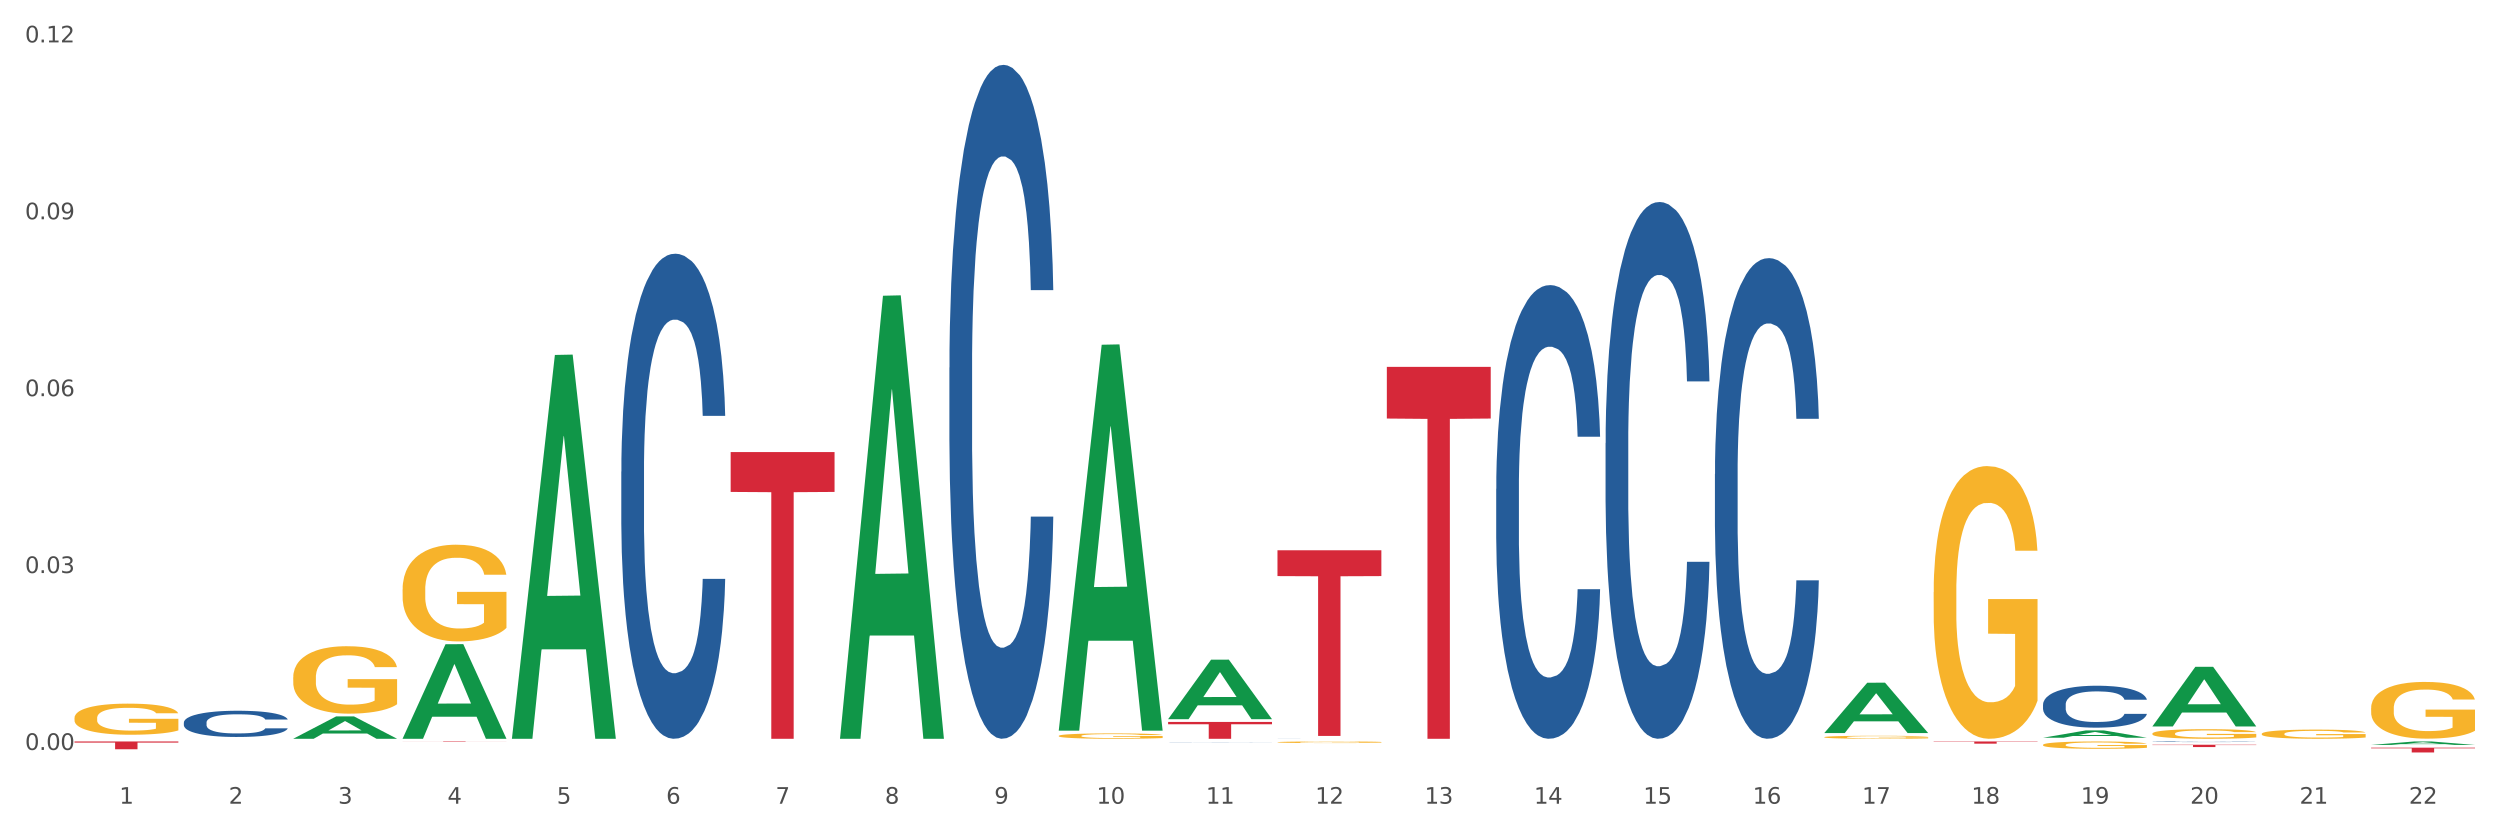 <?xml version="1.0" encoding="utf-8" standalone="no"?>
<!DOCTYPE svg PUBLIC "-//W3C//DTD SVG 1.1//EN"
  "http://www.w3.org/Graphics/SVG/1.1/DTD/svg11.dtd">
<svg xmlns:xlink="http://www.w3.org/1999/xlink" width="1080pt" height="360pt" viewBox="0 0 1080 360" xmlns="http://www.w3.org/2000/svg" version="1.1">
 <rect x="0" y="0" width="1080" height="360" fill="#333333" stroke="none"/>
 <defs>
  <style type="text/css">*{stroke-linejoin: round; stroke-linecap: butt}</style>
 </defs>
 <g id="figure_1">
  <g id="patch_1">
   <path d="M 0 360 
L 1080 360 
L 1080 0 
L 0 0 
z
" style="fill: #ffffff; stroke: #ffffff; stroke-linejoin: miter"/>
  </g>
  <g id="axes_1">
   <g id="matplotlib.axis_1">
    <g id="xtick_1">
     <g id="text_1">
      <!-- 1 -->
      <g style="fill: #4d4d4d" transform="translate(51.562 347.204) scale(0.096 -0.096)">
       <defs>
        <path id="DejaVuSans-31" d="M 794 531 
L 1825 531 
L 1825 4091 
L 703 3866 
L 703 4441 
L 1819 4666 
L 2450 4666 
L 2450 531 
L 3481 531 
L 3481 0 
L 794 0 
L 794 531 
z
" transform="scale(0.016)"/>
       </defs>
       <use xlink:href="#DejaVuSans-31"/>
      </g>
     </g>
    </g>
    <g id="xtick_2">
     <g id="text_2">
      <!-- 2 -->
      <g style="fill: #4d4d4d" transform="translate(98.807 347.204) scale(0.096 -0.096)">
       <defs>
        <path id="DejaVuSans-32" d="M 1228 531 
L 3431 531 
L 3431 0 
L 469 0 
L 469 531 
Q 828 903 1448 1529 
Q 2069 2156 2228 2338 
Q 2531 2678 2651 2914 
Q 2772 3150 2772 3378 
Q 2772 3750 2511 3984 
Q 2250 4219 1831 4219 
Q 1534 4219 1204 4116 
Q 875 4013 500 3803 
L 500 4441 
Q 881 4594 1212 4672 
Q 1544 4750 1819 4750 
Q 2544 4750 2975 4387 
Q 3406 4025 3406 3419 
Q 3406 3131 3298 2873 
Q 3191 2616 2906 2266 
Q 2828 2175 2409 1742 
Q 1991 1309 1228 531 
z
" transform="scale(0.016)"/>
       </defs>
       <use xlink:href="#DejaVuSans-32"/>
      </g>
     </g>
    </g>
    <g id="xtick_3">
     <g id="text_3">
      <!-- 3 -->
      <g style="fill: #4d4d4d" transform="translate(146.052 347.204) scale(0.096 -0.096)">
       <defs>
        <path id="DejaVuSans-33" d="M 2597 2516 
Q 3050 2419 3304 2112 
Q 3559 1806 3559 1356 
Q 3559 666 3084 287 
Q 2609 -91 1734 -91 
Q 1441 -91 1130 -33 
Q 819 25 488 141 
L 488 750 
Q 750 597 1062 519 
Q 1375 441 1716 441 
Q 2309 441 2620 675 
Q 2931 909 2931 1356 
Q 2931 1769 2642 2001 
Q 2353 2234 1838 2234 
L 1294 2234 
L 1294 2753 
L 1863 2753 
Q 2328 2753 2575 2939 
Q 2822 3125 2822 3475 
Q 2822 3834 2567 4026 
Q 2313 4219 1838 4219 
Q 1578 4219 1281 4162 
Q 984 4106 628 3988 
L 628 4550 
Q 988 4650 1302 4700 
Q 1616 4750 1894 4750 
Q 2613 4750 3031 4423 
Q 3450 4097 3450 3541 
Q 3450 3153 3228 2886 
Q 3006 2619 2597 2516 
z
" transform="scale(0.016)"/>
       </defs>
       <use xlink:href="#DejaVuSans-33"/>
      </g>
     </g>
    </g>
    <g id="xtick_4">
     <g id="text_4">
      <!-- 4 -->
      <g style="fill: #4d4d4d" transform="translate(193.297 347.204) scale(0.096 -0.096)">
       <defs>
        <path id="DejaVuSans-34" d="M 2419 4116 
L 825 1625 
L 2419 1625 
L 2419 4116 
z
M 2253 4666 
L 3047 4666 
L 3047 1625 
L 3713 1625 
L 3713 1100 
L 3047 1100 
L 3047 0 
L 2419 0 
L 2419 1100 
L 313 1100 
L 313 1709 
L 2253 4666 
z
" transform="scale(0.016)"/>
       </defs>
       <use xlink:href="#DejaVuSans-34"/>
      </g>
     </g>
    </g>
    <g id="xtick_5">
     <g id="text_5">
      <!-- 5 -->
      <g style="fill: #4d4d4d" transform="translate(240.542 347.204) scale(0.096 -0.096)">
       <defs>
        <path id="DejaVuSans-35" d="M 691 4666 
L 3169 4666 
L 3169 4134 
L 1269 4134 
L 1269 2991 
Q 1406 3038 1543 3061 
Q 1681 3084 1819 3084 
Q 2600 3084 3056 2656 
Q 3513 2228 3513 1497 
Q 3513 744 3044 326 
Q 2575 -91 1722 -91 
Q 1428 -91 1123 -41 
Q 819 9 494 109 
L 494 744 
Q 775 591 1075 516 
Q 1375 441 1709 441 
Q 2250 441 2565 725 
Q 2881 1009 2881 1497 
Q 2881 1984 2565 2268 
Q 2250 2553 1709 2553 
Q 1456 2553 1204 2497 
Q 953 2441 691 2322 
L 691 4666 
z
" transform="scale(0.016)"/>
       </defs>
       <use xlink:href="#DejaVuSans-35"/>
      </g>
     </g>
    </g>
    <g id="xtick_6">
     <g id="text_6">
      <!-- 6 -->
      <g style="fill: #4d4d4d" transform="translate(287.787 347.204) scale(0.096 -0.096)">
       <defs>
        <path id="DejaVuSans-36" d="M 2113 2584 
Q 1688 2584 1439 2293 
Q 1191 2003 1191 1497 
Q 1191 994 1439 701 
Q 1688 409 2113 409 
Q 2538 409 2786 701 
Q 3034 994 3034 1497 
Q 3034 2003 2786 2293 
Q 2538 2584 2113 2584 
z
M 3366 4563 
L 3366 3988 
Q 3128 4100 2886 4159 
Q 2644 4219 2406 4219 
Q 1781 4219 1451 3797 
Q 1122 3375 1075 2522 
Q 1259 2794 1537 2939 
Q 1816 3084 2150 3084 
Q 2853 3084 3261 2657 
Q 3669 2231 3669 1497 
Q 3669 778 3244 343 
Q 2819 -91 2113 -91 
Q 1303 -91 875 529 
Q 447 1150 447 2328 
Q 447 3434 972 4092 
Q 1497 4750 2381 4750 
Q 2619 4750 2861 4703 
Q 3103 4656 3366 4563 
z
" transform="scale(0.016)"/>
       </defs>
       <use xlink:href="#DejaVuSans-36"/>
      </g>
     </g>
    </g>
    <g id="xtick_7">
     <g id="text_7">
      <!-- 7 -->
      <g style="fill: #4d4d4d" transform="translate(335.032 347.204) scale(0.096 -0.096)">
       <defs>
        <path id="DejaVuSans-37" d="M 525 4666 
L 3525 4666 
L 3525 4397 
L 1831 0 
L 1172 0 
L 2766 4134 
L 525 4134 
L 525 4666 
z
" transform="scale(0.016)"/>
       </defs>
       <use xlink:href="#DejaVuSans-37"/>
      </g>
     </g>
    </g>
    <g id="xtick_8">
     <g id="text_8">
      <!-- 8 -->
      <g style="fill: #4d4d4d" transform="translate(382.276 347.204) scale(0.096 -0.096)">
       <defs>
        <path id="DejaVuSans-38" d="M 2034 2216 
Q 1584 2216 1326 1975 
Q 1069 1734 1069 1313 
Q 1069 891 1326 650 
Q 1584 409 2034 409 
Q 2484 409 2743 651 
Q 3003 894 3003 1313 
Q 3003 1734 2745 1975 
Q 2488 2216 2034 2216 
z
M 1403 2484 
Q 997 2584 770 2862 
Q 544 3141 544 3541 
Q 544 4100 942 4425 
Q 1341 4750 2034 4750 
Q 2731 4750 3128 4425 
Q 3525 4100 3525 3541 
Q 3525 3141 3298 2862 
Q 3072 2584 2669 2484 
Q 3125 2378 3379 2068 
Q 3634 1759 3634 1313 
Q 3634 634 3220 271 
Q 2806 -91 2034 -91 
Q 1263 -91 848 271 
Q 434 634 434 1313 
Q 434 1759 690 2068 
Q 947 2378 1403 2484 
z
M 1172 3481 
Q 1172 3119 1398 2916 
Q 1625 2713 2034 2713 
Q 2441 2713 2670 2916 
Q 2900 3119 2900 3481 
Q 2900 3844 2670 4047 
Q 2441 4250 2034 4250 
Q 1625 4250 1398 4047 
Q 1172 3844 1172 3481 
z
" transform="scale(0.016)"/>
       </defs>
       <use xlink:href="#DejaVuSans-38"/>
      </g>
     </g>
    </g>
    <g id="xtick_9">
     <g id="text_9">
      <!-- 9 -->
      <g style="fill: #4d4d4d" transform="translate(429.521 347.204) scale(0.096 -0.096)">
       <defs>
        <path id="DejaVuSans-39" d="M 703 97 
L 703 672 
Q 941 559 1184 500 
Q 1428 441 1663 441 
Q 2288 441 2617 861 
Q 2947 1281 2994 2138 
Q 2813 1869 2534 1725 
Q 2256 1581 1919 1581 
Q 1219 1581 811 2004 
Q 403 2428 403 3163 
Q 403 3881 828 4315 
Q 1253 4750 1959 4750 
Q 2769 4750 3195 4129 
Q 3622 3509 3622 2328 
Q 3622 1225 3098 567 
Q 2575 -91 1691 -91 
Q 1453 -91 1209 -44 
Q 966 3 703 97 
z
M 1959 2075 
Q 2384 2075 2632 2365 
Q 2881 2656 2881 3163 
Q 2881 3666 2632 3958 
Q 2384 4250 1959 4250 
Q 1534 4250 1286 3958 
Q 1038 3666 1038 3163 
Q 1038 2656 1286 2365 
Q 1534 2075 1959 2075 
z
" transform="scale(0.016)"/>
       </defs>
       <use xlink:href="#DejaVuSans-39"/>
      </g>
     </g>
    </g>
    <g id="xtick_10">
     <g id="text_10">
      <!-- 10 -->
      <g style="fill: #4d4d4d" transform="translate(473.712 347.204) scale(0.096 -0.096)">
       <defs>
        <path id="DejaVuSans-30" d="M 2034 4250 
Q 1547 4250 1301 3770 
Q 1056 3291 1056 2328 
Q 1056 1369 1301 889 
Q 1547 409 2034 409 
Q 2525 409 2770 889 
Q 3016 1369 3016 2328 
Q 3016 3291 2770 3770 
Q 2525 4250 2034 4250 
z
M 2034 4750 
Q 2819 4750 3233 4129 
Q 3647 3509 3647 2328 
Q 3647 1150 3233 529 
Q 2819 -91 2034 -91 
Q 1250 -91 836 529 
Q 422 1150 422 2328 
Q 422 3509 836 4129 
Q 1250 4750 2034 4750 
z
" transform="scale(0.016)"/>
       </defs>
       <use xlink:href="#DejaVuSans-31"/>
       <use xlink:href="#DejaVuSans-30" transform="translate(63.623 0)"/>
      </g>
     </g>
    </g>
    <g id="xtick_11">
     <g id="text_11">
      <!-- 11 -->
      <g style="fill: #4d4d4d" transform="translate(520.957 347.204) scale(0.096 -0.096)">
       <use xlink:href="#DejaVuSans-31"/>
       <use xlink:href="#DejaVuSans-31" transform="translate(63.623 0)"/>
      </g>
     </g>
    </g>
    <g id="xtick_12">
     <g id="text_12">
      <!-- 12 -->
      <g style="fill: #4d4d4d" transform="translate(568.202 347.204) scale(0.096 -0.096)">
       <use xlink:href="#DejaVuSans-31"/>
       <use xlink:href="#DejaVuSans-32" transform="translate(63.623 0)"/>
      </g>
     </g>
    </g>
    <g id="xtick_13">
     <g id="text_13">
      <!-- 13 -->
      <g style="fill: #4d4d4d" transform="translate(615.447 347.204) scale(0.096 -0.096)">
       <use xlink:href="#DejaVuSans-31"/>
       <use xlink:href="#DejaVuSans-33" transform="translate(63.623 0)"/>
      </g>
     </g>
    </g>
    <g id="xtick_14">
     <g id="text_14">
      <!-- 14 -->
      <g style="fill: #4d4d4d" transform="translate(662.692 347.204) scale(0.096 -0.096)">
       <use xlink:href="#DejaVuSans-31"/>
       <use xlink:href="#DejaVuSans-34" transform="translate(63.623 0)"/>
      </g>
     </g>
    </g>
    <g id="xtick_15">
     <g id="text_15">
      <!-- 15 -->
      <g style="fill: #4d4d4d" transform="translate(709.937 347.204) scale(0.096 -0.096)">
       <use xlink:href="#DejaVuSans-31"/>
       <use xlink:href="#DejaVuSans-35" transform="translate(63.623 0)"/>
      </g>
     </g>
    </g>
    <g id="xtick_16">
     <g id="text_16">
      <!-- 16 -->
      <g style="fill: #4d4d4d" transform="translate(757.181 347.204) scale(0.096 -0.096)">
       <use xlink:href="#DejaVuSans-31"/>
       <use xlink:href="#DejaVuSans-36" transform="translate(63.623 0)"/>
      </g>
     </g>
    </g>
    <g id="xtick_17">
     <g id="text_17">
      <!-- 17 -->
      <g style="fill: #4d4d4d" transform="translate(804.426 347.204) scale(0.096 -0.096)">
       <use xlink:href="#DejaVuSans-31"/>
       <use xlink:href="#DejaVuSans-37" transform="translate(63.623 0)"/>
      </g>
     </g>
    </g>
    <g id="xtick_18">
     <g id="text_18">
      <!-- 18 -->
      <g style="fill: #4d4d4d" transform="translate(851.671 347.204) scale(0.096 -0.096)">
       <use xlink:href="#DejaVuSans-31"/>
       <use xlink:href="#DejaVuSans-38" transform="translate(63.623 0)"/>
      </g>
     </g>
    </g>
    <g id="xtick_19">
     <g id="text_19">
      <!-- 19 -->
      <g style="fill: #4d4d4d" transform="translate(898.916 347.204) scale(0.096 -0.096)">
       <use xlink:href="#DejaVuSans-31"/>
       <use xlink:href="#DejaVuSans-39" transform="translate(63.623 0)"/>
      </g>
     </g>
    </g>
    <g id="xtick_20">
     <g id="text_20">
      <!-- 20 -->
      <g style="fill: #4d4d4d" transform="translate(946.161 347.204) scale(0.096 -0.096)">
       <use xlink:href="#DejaVuSans-32"/>
       <use xlink:href="#DejaVuSans-30" transform="translate(63.623 0)"/>
      </g>
     </g>
    </g>
    <g id="xtick_21">
     <g id="text_21">
      <!-- 21 -->
      <g style="fill: #4d4d4d" transform="translate(993.406 347.204) scale(0.096 -0.096)">
       <use xlink:href="#DejaVuSans-32"/>
       <use xlink:href="#DejaVuSans-31" transform="translate(63.623 0)"/>
      </g>
     </g>
    </g>
    <g id="xtick_22">
     <g id="text_22">
      <!-- 22 -->
      <g style="fill: #4d4d4d" transform="translate(1040.651 347.204) scale(0.096 -0.096)">
       <use xlink:href="#DejaVuSans-32"/>
       <use xlink:href="#DejaVuSans-32" transform="translate(63.623 0)"/>
      </g>
     </g>
    </g>
    <g id="xtick_23"/>
    <g id="xtick_24"/>
    <g id="xtick_25"/>
    <g id="xtick_26"/>
    <g id="xtick_27"/>
    <g id="xtick_28"/>
    <g id="xtick_29"/>
    <g id="xtick_30"/>
    <g id="xtick_31"/>
    <g id="xtick_32"/>
    <g id="xtick_33"/>
    <g id="xtick_34"/>
    <g id="xtick_35"/>
    <g id="xtick_36"/>
    <g id="xtick_37"/>
    <g id="xtick_38"/>
    <g id="xtick_39"/>
    <g id="xtick_40"/>
    <g id="xtick_41"/>
    <g id="xtick_42"/>
    <g id="xtick_43"/>
   </g>
   <g id="matplotlib.axis_2">
    <g id="ytick_1">
     <g id="text_23">
      <!-- 0.00 -->
      <g style="fill: #4d4d4d" transform="translate(10.8 323.97) scale(0.096 -0.096)">
       <defs>
        <path id="DejaVuSans-2e" d="M 684 794 
L 1344 794 
L 1344 0 
L 684 0 
L 684 794 
z
" transform="scale(0.016)"/>
       </defs>
       <use xlink:href="#DejaVuSans-30"/>
       <use xlink:href="#DejaVuSans-2e" transform="translate(63.623 0)"/>
       <use xlink:href="#DejaVuSans-30" transform="translate(95.41 0)"/>
       <use xlink:href="#DejaVuSans-30" transform="translate(159.033 0)"/>
      </g>
     </g>
    </g>
    <g id="ytick_2">
     <g id="text_24">
      <!-- 0.03 -->
      <g style="fill: #4d4d4d" transform="translate(10.8 247.558) scale(0.096 -0.096)">
       <use xlink:href="#DejaVuSans-30"/>
       <use xlink:href="#DejaVuSans-2e" transform="translate(63.623 0)"/>
       <use xlink:href="#DejaVuSans-30" transform="translate(95.41 0)"/>
       <use xlink:href="#DejaVuSans-33" transform="translate(159.033 0)"/>
      </g>
     </g>
    </g>
    <g id="ytick_3">
     <g id="text_25">
      <!-- 0.06 -->
      <g style="fill: #4d4d4d" transform="translate(10.8 171.146) scale(0.096 -0.096)">
       <use xlink:href="#DejaVuSans-30"/>
       <use xlink:href="#DejaVuSans-2e" transform="translate(63.623 0)"/>
       <use xlink:href="#DejaVuSans-30" transform="translate(95.41 0)"/>
       <use xlink:href="#DejaVuSans-36" transform="translate(159.033 0)"/>
      </g>
     </g>
    </g>
    <g id="ytick_4">
     <g id="text_26">
      <!-- 0.09 -->
      <g style="fill: #4d4d4d" transform="translate(10.8 94.735) scale(0.096 -0.096)">
       <use xlink:href="#DejaVuSans-30"/>
       <use xlink:href="#DejaVuSans-2e" transform="translate(63.623 0)"/>
       <use xlink:href="#DejaVuSans-30" transform="translate(95.41 0)"/>
       <use xlink:href="#DejaVuSans-39" transform="translate(159.033 0)"/>
      </g>
     </g>
    </g>
    <g id="ytick_5">
     <g id="text_27">
      <!-- 0.12 -->
      <g style="fill: #4d4d4d" transform="translate(10.8 18.323) scale(0.096 -0.096)">
       <use xlink:href="#DejaVuSans-30"/>
       <use xlink:href="#DejaVuSans-2e" transform="translate(63.623 0)"/>
       <use xlink:href="#DejaVuSans-31" transform="translate(95.41 0)"/>
       <use xlink:href="#DejaVuSans-32" transform="translate(159.033 0)"/>
      </g>
     </g>
    </g>
    <g id="ytick_6"/>
    <g id="ytick_7"/>
    <g id="ytick_8"/>
    <g id="ytick_9"/>
   </g>
   <g id="PolyCollection_1">
    <path d="M 126.665 319.135 
L 126.711 319.126 
L 145.219 309.481 
L 152.9 309.472 
L 171.547 319.153 
L 162.663 319.153 
L 158.638 316.899 
L 139.528 316.899 
L 139.389 316.935 
L 135.502 319.153 
L 126.665 319.153 
L 126.665 319.135 
L 141.934 315.553 
L 156.232 315.544 
L 149.152 311.535 
L 149.06 311.517 
L 148.967 311.545 
L 141.888 315.544 
L 141.934 315.553 
L 126.665 319.135 
z
" clip-path="url(#pae5426be4f)" style="fill: #109648"/>
    <path d="M 835.338 255.783 
L 835.391 255.675 
L 835.391 251.802 
L 835.497 248.467 
L 836.027 240.398 
L 836.822 233.727 
L 837.404 230.177 
L 837.987 227.272 
L 838.676 224.367 
L 839.524 221.354 
L 841.061 216.943 
L 842.015 214.684 
L 843.18 212.317 
L 845.3 208.874 
L 846.837 206.937 
L 848.426 205.324 
L 851.023 203.387 
L 852.719 202.526 
L 854.52 201.881 
L 856.693 201.45 
L 858.336 201.343 
L 861.939 201.666 
L 865.012 202.634 
L 866.496 203.387 
L 868.404 204.678 
L 869.411 205.539 
L 871.053 207.26 
L 872.749 209.52 
L 873.915 211.456 
L 875.663 215.114 
L 876.988 218.772 
L 878.207 223.291 
L 878.843 226.411 
L 879.32 229.316 
L 879.744 232.651 
L 880.168 237.923 
L 870.629 237.923 
L 870.258 234.158 
L 869.675 230.607 
L 868.828 227.164 
L 868.086 225.012 
L 866.814 222.323 
L 865.648 220.601 
L 864.429 219.31 
L 862.946 218.234 
L 861.78 217.696 
L 860.137 217.266 
L 856.905 217.374 
L 854.732 218.234 
L 853.249 219.31 
L 852.295 220.278 
L 851.447 221.354 
L 850.493 222.861 
L 849.38 225.12 
L 848.585 227.164 
L 847.791 229.746 
L 847.155 232.328 
L 846.572 235.341 
L 846.095 238.569 
L 845.724 241.904 
L 845.406 245.992 
L 845.141 252.77 
L 845.141 267.51 
L 845.247 270.845 
L 845.512 275.257 
L 845.83 278.592 
L 846.36 282.573 
L 846.837 285.262 
L 847.738 289.136 
L 848.744 292.363 
L 849.539 294.408 
L 850.334 296.129 
L 851.712 298.496 
L 853.249 300.433 
L 854.573 301.616 
L 856.375 302.692 
L 857.594 303.122 
L 858.654 303.337 
L 861.25 303.337 
L 863.105 303.015 
L 865.171 302.262 
L 866.761 301.293 
L 868.086 300.11 
L 869.569 298.173 
L 870.523 296.344 
L 870.523 273.858 
L 858.865 273.75 
L 858.865 258.795 
L 880.221 258.795 
L 880.221 302.692 
L 879.32 304.951 
L 878.313 306.996 
L 877.253 308.825 
L 875.663 311.084 
L 873.756 313.236 
L 872.06 314.742 
L 870.258 316.033 
L 868.139 317.217 
L 865.383 318.292 
L 863.688 318.723 
L 861.568 319.046 
L 859.077 319.153 
L 856.905 318.938 
L 854.785 318.4 
L 852.56 317.432 
L 850.387 316.033 
L 848.744 314.634 
L 847.102 312.913 
L 845.353 310.654 
L 843.975 308.502 
L 842.915 306.565 
L 841.75 304.091 
L 840.478 300.863 
L 839.524 297.958 
L 838.676 294.946 
L 837.775 291.072 
L 837.14 287.737 
L 836.504 283.541 
L 836.133 280.421 
L 835.709 275.579 
L 835.391 268.801 
L 835.338 255.783 
z
" clip-path="url(#pae5426be4f)" style="fill: #f7b32b"/>
    <path d="M 882.583 321.783 
L 882.636 321.78 
L 882.636 321.676 
L 882.742 321.587 
L 883.272 321.37 
L 884.066 321.191 
L 884.649 321.096 
L 885.232 321.018 
L 885.921 320.94 
L 886.769 320.859 
L 888.306 320.741 
L 889.26 320.68 
L 890.425 320.617 
L 892.545 320.524 
L 894.082 320.472 
L 895.671 320.429 
L 898.268 320.377 
L 899.964 320.354 
L 901.765 320.337 
L 903.938 320.325 
L 905.58 320.322 
L 909.184 320.331 
L 912.257 320.357 
L 913.741 320.377 
L 915.649 320.412 
L 916.655 320.435 
L 918.298 320.481 
L 919.994 320.542 
L 921.16 320.594 
L 922.908 320.692 
L 924.233 320.79 
L 925.452 320.911 
L 926.088 320.995 
L 926.565 321.073 
L 926.988 321.162 
L 927.412 321.304 
L 917.874 321.304 
L 917.503 321.203 
L 916.92 321.108 
L 916.072 321.015 
L 915.331 320.957 
L 914.059 320.885 
L 912.893 320.839 
L 911.674 320.804 
L 910.191 320.776 
L 909.025 320.761 
L 907.382 320.75 
L 904.15 320.753 
L 901.977 320.776 
L 900.493 320.804 
L 899.54 320.83 
L 898.692 320.859 
L 897.738 320.9 
L 896.625 320.96 
L 895.83 321.015 
L 895.035 321.085 
L 894.4 321.154 
L 893.817 321.235 
L 893.34 321.321 
L 892.969 321.411 
L 892.651 321.52 
L 892.386 321.702 
L 892.386 322.098 
L 892.492 322.187 
L 892.757 322.306 
L 893.075 322.395 
L 893.605 322.502 
L 894.082 322.574 
L 894.982 322.678 
L 895.989 322.765 
L 896.784 322.82 
L 897.579 322.866 
L 898.957 322.929 
L 900.493 322.981 
L 901.818 323.013 
L 903.62 323.042 
L 904.839 323.053 
L 905.898 323.059 
L 908.495 323.059 
L 910.35 323.051 
L 912.416 323.03 
L 914.006 323.004 
L 915.331 322.973 
L 916.814 322.921 
L 917.768 322.872 
L 917.768 322.268 
L 906.11 322.265 
L 906.11 321.864 
L 927.465 321.864 
L 927.465 323.042 
L 926.565 323.103 
L 925.558 323.157 
L 924.498 323.206 
L 922.908 323.267 
L 921.001 323.325 
L 919.305 323.365 
L 917.503 323.4 
L 915.384 323.432 
L 912.628 323.461 
L 910.932 323.472 
L 908.813 323.481 
L 906.322 323.484 
L 904.15 323.478 
L 902.03 323.463 
L 899.805 323.437 
L 897.632 323.4 
L 895.989 323.362 
L 894.347 323.316 
L 892.598 323.256 
L 891.22 323.198 
L 890.16 323.146 
L 888.995 323.079 
L 887.723 322.993 
L 886.769 322.915 
L 885.921 322.834 
L 885.02 322.73 
L 884.384 322.641 
L 883.749 322.528 
L 883.378 322.444 
L 882.954 322.314 
L 882.636 322.132 
L 882.583 321.783 
z
" clip-path="url(#pae5426be4f)" style="fill: #f7b32b"/>
    <path d="M 32.175 310.181 
L 32.228 310.168 
L 32.228 309.726 
L 32.334 309.346 
L 32.864 308.425 
L 33.659 307.663 
L 34.242 307.258 
L 34.825 306.927 
L 35.513 306.595 
L 36.361 306.251 
L 37.898 305.748 
L 38.852 305.49 
L 40.018 305.22 
L 42.137 304.827 
L 43.674 304.606 
L 45.264 304.422 
L 47.86 304.201 
L 49.556 304.102 
L 51.357 304.029 
L 53.53 303.98 
L 55.173 303.967 
L 58.776 304.004 
L 61.849 304.115 
L 63.333 304.201 
L 65.241 304.348 
L 66.248 304.446 
L 67.89 304.643 
L 69.586 304.901 
L 70.752 305.122 
L 72.5 305.539 
L 73.825 305.957 
L 75.044 306.472 
L 75.68 306.828 
L 76.157 307.16 
L 76.581 307.541 
L 77.005 308.142 
L 67.466 308.142 
L 67.095 307.713 
L 66.513 307.307 
L 65.665 306.914 
L 64.923 306.669 
L 63.651 306.362 
L 62.485 306.165 
L 61.267 306.018 
L 59.783 305.895 
L 58.617 305.834 
L 56.974 305.785 
L 53.742 305.797 
L 51.569 305.895 
L 50.086 306.018 
L 49.132 306.129 
L 48.284 306.251 
L 47.33 306.423 
L 46.217 306.681 
L 45.423 306.914 
L 44.628 307.209 
L 43.992 307.504 
L 43.409 307.848 
L 42.932 308.216 
L 42.561 308.597 
L 42.243 309.063 
L 41.978 309.837 
L 41.978 311.519 
L 42.084 311.9 
L 42.349 312.403 
L 42.667 312.784 
L 43.197 313.238 
L 43.674 313.545 
L 44.575 313.987 
L 45.581 314.356 
L 46.376 314.589 
L 47.171 314.786 
L 48.549 315.056 
L 50.086 315.277 
L 51.41 315.412 
L 53.212 315.535 
L 54.431 315.584 
L 55.491 315.608 
L 58.087 315.608 
L 59.942 315.571 
L 62.008 315.485 
L 63.598 315.375 
L 64.923 315.24 
L 66.407 315.019 
L 67.36 314.81 
L 67.36 312.244 
L 55.703 312.231 
L 55.703 310.525 
L 77.058 310.525 
L 77.058 315.535 
L 76.157 315.792 
L 75.15 316.026 
L 74.09 316.235 
L 72.5 316.492 
L 70.593 316.738 
L 68.897 316.91 
L 67.095 317.057 
L 64.976 317.192 
L 62.22 317.315 
L 60.525 317.364 
L 58.405 317.401 
L 55.915 317.413 
L 53.742 317.389 
L 51.622 317.327 
L 49.397 317.217 
L 47.224 317.057 
L 45.581 316.898 
L 43.939 316.701 
L 42.19 316.443 
L 40.812 316.198 
L 39.753 315.977 
L 38.587 315.694 
L 37.315 315.326 
L 36.361 314.994 
L 35.513 314.65 
L 34.613 314.208 
L 33.977 313.828 
L 33.341 313.349 
L 32.97 312.993 
L 32.546 312.44 
L 32.228 311.667 
L 32.175 310.181 
z
" clip-path="url(#pae5426be4f)" style="fill: #f7b32b"/>
    <path d="M 173.91 254.617 
L 173.963 254.579 
L 173.963 253.205 
L 174.069 252.022 
L 174.598 249.159 
L 175.393 246.793 
L 175.976 245.534 
L 176.559 244.503 
L 177.248 243.473 
L 178.096 242.404 
L 179.633 240.839 
L 180.586 240.038 
L 181.752 239.198 
L 183.872 237.977 
L 185.408 237.29 
L 186.998 236.717 
L 189.595 236.03 
L 191.29 235.725 
L 193.092 235.496 
L 195.265 235.343 
L 196.907 235.305 
L 200.511 235.419 
L 203.584 235.763 
L 205.068 236.03 
L 206.975 236.488 
L 207.982 236.793 
L 209.625 237.404 
L 211.321 238.206 
L 212.486 238.893 
L 214.235 240.19 
L 215.56 241.488 
L 216.779 243.091 
L 217.415 244.198 
L 217.891 245.228 
L 218.315 246.411 
L 218.739 248.282 
L 209.201 248.282 
L 208.83 246.946 
L 208.247 245.686 
L 207.399 244.465 
L 206.658 243.702 
L 205.386 242.747 
L 204.22 242.137 
L 203.001 241.679 
L 201.517 241.297 
L 200.352 241.106 
L 198.709 240.954 
L 195.477 240.992 
L 193.304 241.297 
L 191.82 241.679 
L 190.866 242.022 
L 190.019 242.404 
L 189.065 242.938 
L 187.952 243.74 
L 187.157 244.465 
L 186.362 245.381 
L 185.726 246.297 
L 185.144 247.366 
L 184.667 248.511 
L 184.296 249.694 
L 183.978 251.144 
L 183.713 253.549 
L 183.713 258.778 
L 183.819 259.961 
L 184.084 261.526 
L 184.402 262.709 
L 184.932 264.121 
L 185.408 265.075 
L 186.309 266.449 
L 187.316 267.594 
L 188.111 268.319 
L 188.906 268.93 
L 190.284 269.77 
L 191.82 270.457 
L 193.145 270.876 
L 194.947 271.258 
L 196.165 271.411 
L 197.225 271.487 
L 199.822 271.487 
L 201.676 271.373 
L 203.743 271.105 
L 205.333 270.762 
L 206.658 270.342 
L 208.141 269.655 
L 209.095 269.006 
L 209.095 261.029 
L 197.437 260.991 
L 197.437 255.686 
L 218.792 255.686 
L 218.792 271.258 
L 217.891 272.06 
L 216.885 272.785 
L 215.825 273.434 
L 214.235 274.235 
L 212.327 274.998 
L 210.632 275.533 
L 208.83 275.991 
L 206.711 276.411 
L 203.955 276.792 
L 202.259 276.945 
L 200.14 277.059 
L 197.649 277.098 
L 195.477 277.021 
L 193.357 276.83 
L 191.131 276.487 
L 188.959 275.991 
L 187.316 275.495 
L 185.673 274.884 
L 183.925 274.082 
L 182.547 273.319 
L 181.487 272.632 
L 180.321 271.754 
L 179.05 270.609 
L 178.096 269.579 
L 177.248 268.51 
L 176.347 267.136 
L 175.711 265.953 
L 175.075 264.464 
L 174.704 263.358 
L 174.281 261.64 
L 173.963 259.236 
L 173.91 254.617 
z
" clip-path="url(#pae5426be4f)" style="fill: #f7b32b"/>
    <path d="M 126.665 292.628 
L 126.718 292.602 
L 126.718 291.644 
L 126.824 290.819 
L 127.354 288.823 
L 128.148 287.173 
L 128.731 286.295 
L 129.314 285.576 
L 130.003 284.858 
L 130.851 284.113 
L 132.388 283.022 
L 133.342 282.463 
L 134.507 281.877 
L 136.627 281.026 
L 138.164 280.547 
L 139.753 280.147 
L 142.35 279.668 
L 144.046 279.456 
L 145.847 279.296 
L 148.02 279.189 
L 149.662 279.163 
L 153.266 279.243 
L 156.339 279.482 
L 157.823 279.668 
L 159.731 279.988 
L 160.737 280.201 
L 162.38 280.626 
L 164.076 281.185 
L 165.242 281.664 
L 166.99 282.569 
L 168.315 283.474 
L 169.534 284.592 
L 170.17 285.363 
L 170.647 286.082 
L 171.07 286.907 
L 171.494 288.211 
L 161.956 288.211 
L 161.585 287.279 
L 161.002 286.401 
L 160.155 285.55 
L 159.413 285.017 
L 158.141 284.352 
L 156.975 283.926 
L 155.756 283.607 
L 154.273 283.341 
L 153.107 283.208 
L 151.464 283.101 
L 148.232 283.128 
L 146.059 283.341 
L 144.575 283.607 
L 143.622 283.846 
L 142.774 284.113 
L 141.82 284.485 
L 140.707 285.044 
L 139.912 285.55 
L 139.117 286.188 
L 138.482 286.827 
L 137.899 287.572 
L 137.422 288.37 
L 137.051 289.195 
L 136.733 290.207 
L 136.468 291.883 
L 136.468 295.529 
L 136.574 296.354 
L 136.839 297.445 
L 137.157 298.27 
L 137.687 299.255 
L 138.164 299.92 
L 139.064 300.878 
L 140.071 301.676 
L 140.866 302.182 
L 141.661 302.608 
L 143.039 303.193 
L 144.575 303.672 
L 145.9 303.965 
L 147.702 304.231 
L 148.921 304.338 
L 149.98 304.391 
L 152.577 304.391 
L 154.432 304.311 
L 156.498 304.125 
L 158.088 303.885 
L 159.413 303.592 
L 160.896 303.113 
L 161.85 302.661 
L 161.85 297.099 
L 150.192 297.073 
L 150.192 293.374 
L 171.547 293.374 
L 171.547 304.231 
L 170.647 304.79 
L 169.64 305.296 
L 168.58 305.748 
L 166.99 306.307 
L 165.083 306.839 
L 163.387 307.212 
L 161.585 307.531 
L 159.466 307.824 
L 156.71 308.09 
L 155.014 308.196 
L 152.895 308.276 
L 150.404 308.303 
L 148.232 308.25 
L 146.112 308.116 
L 143.887 307.877 
L 141.714 307.531 
L 140.071 307.185 
L 138.429 306.759 
L 136.68 306.2 
L 135.302 305.668 
L 134.242 305.189 
L 133.077 304.577 
L 131.805 303.779 
L 130.851 303.06 
L 130.003 302.315 
L 129.102 301.357 
L 128.466 300.532 
L 127.831 299.494 
L 127.46 298.723 
L 127.036 297.525 
L 126.718 295.848 
L 126.665 292.628 
z
" clip-path="url(#pae5426be4f)" style="fill: #f7b32b"/>
    <path d="M 32.175 320.322 
L 77.058 320.322 
L 77.058 320.791 
L 59.402 320.794 
L 59.402 323.696 
L 49.724 323.696 
L 49.724 320.794 
L 32.175 320.791 
L 32.175 320.326 
L 32.175 320.322 
z
" clip-path="url(#pae5426be4f)" style="fill: #d62839"/>
    <path d="M 173.91 320.322 
L 218.792 320.322 
L 218.792 320.349 
L 201.137 320.349 
L 201.137 320.515 
L 191.459 320.515 
L 191.459 320.349 
L 173.91 320.349 
L 173.91 320.323 
L 173.91 320.322 
z
" clip-path="url(#pae5426be4f)" style="fill: #d62839"/>
    <path d="M 1024.317 321.807 
L 1024.364 321.806 
L 1042.872 320.324 
L 1050.553 320.322 
L 1069.2 321.81 
L 1060.316 321.81 
L 1056.29 321.464 
L 1037.181 321.464 
L 1037.042 321.469 
L 1033.155 321.81 
L 1024.317 321.81 
L 1024.317 321.807 
L 1039.587 321.257 
L 1053.884 321.256 
L 1046.805 320.639 
L 1046.712 320.637 
L 1046.62 320.641 
L 1039.54 321.256 
L 1039.587 321.257 
L 1024.317 321.807 
z
" clip-path="url(#pae5426be4f)" style="fill: #109648"/>
    <path d="M 929.828 313.785 
L 929.874 313.76 
L 948.382 288.07 
L 956.063 288.046 
L 974.71 313.833 
L 965.826 313.833 
L 961.801 307.828 
L 942.691 307.828 
L 942.552 307.925 
L 938.665 313.833 
L 929.828 313.833 
L 929.828 313.785 
L 945.097 304.245 
L 959.395 304.22 
L 952.315 293.542 
L 952.223 293.494 
L 952.13 293.567 
L 945.051 304.22 
L 945.097 304.245 
L 929.828 313.785 
z
" clip-path="url(#pae5426be4f)" style="fill: #109648"/>
    <path d="M 882.583 318.7 
L 882.629 318.697 
L 901.137 315.525 
L 908.818 315.522 
L 927.465 318.706 
L 918.581 318.706 
L 914.556 317.964 
L 895.446 317.964 
L 895.307 317.976 
L 891.42 318.706 
L 882.583 318.706 
L 882.583 318.7 
L 897.852 317.522 
L 912.15 317.519 
L 905.07 316.2 
L 904.978 316.195 
L 904.885 316.203 
L 897.806 317.519 
L 897.852 317.522 
L 882.583 318.7 
z
" clip-path="url(#pae5426be4f)" style="fill: #109648"/>
    <path d="M 788.093 316.645 
L 788.139 316.625 
L 806.648 294.936 
L 814.329 294.916 
L 832.976 316.686 
L 824.092 316.686 
L 820.066 311.617 
L 800.956 311.617 
L 800.817 311.698 
L 796.931 316.686 
L 788.093 316.686 
L 788.093 316.645 
L 803.362 308.591 
L 817.66 308.571 
L 810.581 299.556 
L 810.488 299.515 
L 810.395 299.577 
L 803.316 308.571 
L 803.362 308.591 
L 788.093 316.645 
z
" clip-path="url(#pae5426be4f)" style="fill: #109648"/>
    <path d="M 551.869 320.638 
L 551.922 320.637 
L 551.922 320.615 
L 552.028 320.596 
L 552.557 320.549 
L 553.352 320.51 
L 553.935 320.49 
L 554.518 320.473 
L 555.207 320.456 
L 556.055 320.438 
L 557.592 320.413 
L 558.545 320.4 
L 559.711 320.386 
L 561.831 320.366 
L 563.367 320.355 
L 564.957 320.345 
L 567.554 320.334 
L 569.249 320.329 
L 571.051 320.325 
L 573.224 320.323 
L 574.866 320.322 
L 578.47 320.324 
L 581.543 320.33 
L 583.027 320.334 
L 584.934 320.342 
L 585.941 320.347 
L 587.584 320.357 
L 589.28 320.37 
L 590.445 320.381 
L 592.194 320.402 
L 593.519 320.423 
L 594.738 320.45 
L 595.374 320.468 
L 595.85 320.485 
L 596.274 320.504 
L 596.698 320.535 
L 587.16 320.535 
L 586.789 320.513 
L 586.206 320.492 
L 585.358 320.472 
L 584.617 320.46 
L 583.345 320.444 
L 582.179 320.434 
L 580.96 320.427 
L 579.476 320.42 
L 578.311 320.417 
L 576.668 320.415 
L 573.436 320.415 
L 571.263 320.42 
L 569.779 320.427 
L 568.825 320.432 
L 567.978 320.438 
L 567.024 320.447 
L 565.911 320.46 
L 565.116 320.472 
L 564.321 320.487 
L 563.685 320.502 
L 563.103 320.52 
L 562.626 320.538 
L 562.255 320.558 
L 561.937 320.581 
L 561.672 320.621 
L 561.672 320.706 
L 561.778 320.725 
L 562.043 320.751 
L 562.361 320.77 
L 562.891 320.793 
L 563.367 320.809 
L 564.268 320.832 
L 565.275 320.85 
L 566.07 320.862 
L 566.865 320.872 
L 568.243 320.886 
L 569.779 320.897 
L 571.104 320.904 
L 572.906 320.91 
L 574.124 320.913 
L 575.184 320.914 
L 577.781 320.914 
L 579.635 320.912 
L 581.702 320.908 
L 583.292 320.902 
L 584.617 320.895 
L 586.1 320.884 
L 587.054 320.873 
L 587.054 320.743 
L 575.396 320.742 
L 575.396 320.656 
L 596.751 320.656 
L 596.751 320.91 
L 595.85 320.923 
L 594.844 320.935 
L 593.784 320.946 
L 592.194 320.959 
L 590.286 320.971 
L 588.591 320.98 
L 586.789 320.988 
L 584.67 320.994 
L 581.914 321.001 
L 580.218 321.003 
L 578.099 321.005 
L 575.608 321.006 
L 573.436 321.004 
L 571.316 321.001 
L 569.09 320.996 
L 566.918 320.988 
L 565.275 320.979 
L 563.632 320.969 
L 561.884 320.956 
L 560.506 320.944 
L 559.446 320.933 
L 558.28 320.918 
L 557.009 320.9 
L 556.055 320.883 
L 555.207 320.865 
L 554.306 320.843 
L 553.67 320.823 
L 553.034 320.799 
L 552.663 320.781 
L 552.24 320.753 
L 551.922 320.714 
L 551.869 320.638 
z
" clip-path="url(#pae5426be4f)" style="fill: #f7b32b"/>
    <path d="M 788.093 318.455 
L 788.146 318.454 
L 788.146 318.411 
L 788.252 318.374 
L 788.782 318.285 
L 789.577 318.212 
L 790.16 318.173 
L 790.743 318.141 
L 791.431 318.109 
L 792.279 318.076 
L 793.816 318.027 
L 794.77 318.002 
L 795.936 317.976 
L 798.055 317.938 
L 799.592 317.917 
L 801.182 317.899 
L 803.778 317.878 
L 805.474 317.868 
L 807.275 317.861 
L 809.448 317.856 
L 811.091 317.855 
L 814.694 317.859 
L 817.767 317.869 
L 819.251 317.878 
L 821.159 317.892 
L 822.166 317.901 
L 823.808 317.92 
L 825.504 317.945 
L 826.67 317.967 
L 828.418 318.007 
L 829.743 318.047 
L 830.962 318.097 
L 831.598 318.131 
L 832.075 318.163 
L 832.499 318.2 
L 832.923 318.258 
L 823.384 318.258 
L 823.013 318.217 
L 822.431 318.178 
L 821.583 318.14 
L 820.841 318.116 
L 819.569 318.086 
L 818.403 318.067 
L 817.185 318.053 
L 815.701 318.041 
L 814.535 318.035 
L 812.892 318.031 
L 809.66 318.032 
L 807.487 318.041 
L 806.004 318.053 
L 805.05 318.064 
L 804.202 318.076 
L 803.248 318.092 
L 802.135 318.117 
L 801.341 318.14 
L 800.546 318.168 
L 799.91 318.197 
L 799.327 318.23 
L 798.85 318.265 
L 798.479 318.302 
L 798.161 318.347 
L 797.896 318.422 
L 797.896 318.584 
L 798.002 318.621 
L 798.267 318.67 
L 798.585 318.706 
L 799.115 318.75 
L 799.592 318.78 
L 800.493 318.822 
L 801.499 318.858 
L 802.294 318.881 
L 803.089 318.899 
L 804.467 318.926 
L 806.004 318.947 
L 807.328 318.96 
L 809.13 318.972 
L 810.349 318.977 
L 811.409 318.979 
L 814.005 318.979 
L 815.86 318.975 
L 817.926 318.967 
L 819.516 318.956 
L 820.841 318.943 
L 822.325 318.922 
L 823.278 318.902 
L 823.278 318.654 
L 811.621 318.653 
L 811.621 318.488 
L 832.976 318.488 
L 832.976 318.972 
L 832.075 318.997 
L 831.068 319.019 
L 830.008 319.039 
L 828.418 319.064 
L 826.511 319.088 
L 824.815 319.105 
L 823.013 319.119 
L 820.894 319.132 
L 818.138 319.144 
L 816.443 319.148 
L 814.323 319.152 
L 811.833 319.153 
L 809.66 319.151 
L 807.54 319.145 
L 805.315 319.134 
L 803.142 319.119 
L 801.499 319.103 
L 799.857 319.084 
L 798.108 319.059 
L 796.73 319.036 
L 795.671 319.014 
L 794.505 318.987 
L 793.233 318.952 
L 792.279 318.92 
L 791.431 318.886 
L 790.531 318.844 
L 789.895 318.807 
L 789.259 318.761 
L 788.888 318.726 
L 788.464 318.673 
L 788.146 318.598 
L 788.093 318.455 
z
" clip-path="url(#pae5426be4f)" style="fill: #f7b32b"/>
    <path d="M 173.91 319.076 
L 173.956 319.038 
L 192.464 278.305 
L 200.145 278.267 
L 218.792 319.153 
L 209.908 319.153 
L 205.883 309.632 
L 186.773 309.632 
L 186.634 309.786 
L 182.747 319.153 
L 173.91 319.153 
L 173.91 319.076 
L 189.179 303.95 
L 203.477 303.912 
L 196.397 286.982 
L 196.305 286.905 
L 196.212 287.02 
L 189.133 303.912 
L 189.179 303.95 
L 173.91 319.076 
z
" clip-path="url(#pae5426be4f)" style="fill: #109648"/>
    <path d="M 457.379 317.904 
L 457.432 317.901 
L 457.432 317.825 
L 457.538 317.759 
L 458.068 317.6 
L 458.863 317.469 
L 459.445 317.399 
L 460.028 317.341 
L 460.717 317.284 
L 461.565 317.225 
L 463.102 317.138 
L 464.056 317.093 
L 465.221 317.046 
L 467.341 316.979 
L 468.878 316.94 
L 470.467 316.909 
L 473.064 316.87 
L 474.76 316.853 
L 476.561 316.841 
L 478.734 316.832 
L 480.377 316.83 
L 483.98 316.836 
L 487.053 316.856 
L 488.537 316.87 
L 490.445 316.896 
L 491.452 316.913 
L 493.094 316.947 
L 494.79 316.991 
L 495.956 317.029 
L 497.704 317.102 
L 499.029 317.174 
L 500.248 317.263 
L 500.884 317.324 
L 501.361 317.382 
L 501.785 317.447 
L 502.209 317.551 
L 492.67 317.551 
L 492.299 317.477 
L 491.716 317.407 
L 490.869 317.339 
L 490.127 317.297 
L 488.855 317.244 
L 487.689 317.21 
L 486.47 317.184 
L 484.987 317.163 
L 483.821 317.153 
L 482.178 317.144 
L 478.946 317.146 
L 476.773 317.163 
L 475.29 317.184 
L 474.336 317.203 
L 473.488 317.225 
L 472.534 317.254 
L 471.421 317.299 
L 470.626 317.339 
L 469.832 317.39 
L 469.196 317.441 
L 468.613 317.5 
L 468.136 317.564 
L 467.765 317.63 
L 467.447 317.71 
L 467.182 317.844 
L 467.182 318.135 
L 467.288 318.201 
L 467.553 318.288 
L 467.871 318.353 
L 468.401 318.432 
L 468.878 318.485 
L 469.779 318.561 
L 470.785 318.625 
L 471.58 318.665 
L 472.375 318.699 
L 473.753 318.746 
L 475.29 318.784 
L 476.614 318.807 
L 478.416 318.829 
L 479.635 318.837 
L 480.695 318.841 
L 483.291 318.841 
L 485.146 318.835 
L 487.212 318.82 
L 488.802 318.801 
L 490.127 318.778 
L 491.61 318.739 
L 492.564 318.703 
L 492.564 318.26 
L 480.906 318.258 
L 480.906 317.963 
L 502.262 317.963 
L 502.262 318.829 
L 501.361 318.873 
L 500.354 318.913 
L 499.294 318.949 
L 497.704 318.994 
L 495.797 319.036 
L 494.101 319.066 
L 492.299 319.092 
L 490.18 319.115 
L 487.424 319.136 
L 485.729 319.145 
L 483.609 319.151 
L 481.118 319.153 
L 478.946 319.149 
L 476.826 319.138 
L 474.601 319.119 
L 472.428 319.092 
L 470.785 319.064 
L 469.143 319.03 
L 467.394 318.986 
L 466.016 318.943 
L 464.956 318.905 
L 463.791 318.856 
L 462.519 318.792 
L 461.565 318.735 
L 460.717 318.676 
L 459.816 318.599 
L 459.181 318.534 
L 458.545 318.451 
L 458.174 318.389 
L 457.75 318.294 
L 457.432 318.16 
L 457.379 317.904 
z
" clip-path="url(#pae5426be4f)" style="fill: #f7b32b"/>
    <path d="M 929.828 316.92 
L 929.881 316.917 
L 929.881 316.78 
L 929.987 316.663 
L 930.516 316.378 
L 931.311 316.143 
L 931.894 316.018 
L 932.477 315.916 
L 933.166 315.813 
L 934.014 315.707 
L 935.551 315.552 
L 936.504 315.472 
L 937.67 315.389 
L 939.79 315.268 
L 941.326 315.199 
L 942.916 315.142 
L 945.513 315.074 
L 947.208 315.044 
L 949.01 315.021 
L 951.183 315.006 
L 952.825 315.002 
L 956.429 315.014 
L 959.502 315.048 
L 960.986 315.074 
L 962.893 315.12 
L 963.9 315.15 
L 965.543 315.211 
L 967.239 315.29 
L 968.404 315.359 
L 970.153 315.487 
L 971.478 315.616 
L 972.697 315.776 
L 973.333 315.885 
L 973.809 315.988 
L 974.233 316.105 
L 974.657 316.291 
L 965.119 316.291 
L 964.748 316.158 
L 964.165 316.033 
L 963.317 315.912 
L 962.576 315.836 
L 961.304 315.741 
L 960.138 315.681 
L 958.919 315.635 
L 957.435 315.597 
L 956.27 315.578 
L 954.627 315.563 
L 951.395 315.567 
L 949.222 315.597 
L 947.738 315.635 
L 946.784 315.669 
L 945.937 315.707 
L 944.983 315.76 
L 943.87 315.84 
L 943.075 315.912 
L 942.28 316.003 
L 941.644 316.094 
L 941.062 316.2 
L 940.585 316.314 
L 940.214 316.431 
L 939.896 316.575 
L 939.631 316.814 
L 939.631 317.334 
L 939.737 317.451 
L 940.002 317.607 
L 940.32 317.724 
L 940.85 317.864 
L 941.326 317.959 
L 942.227 318.096 
L 943.234 318.209 
L 944.029 318.281 
L 944.824 318.342 
L 946.202 318.425 
L 947.738 318.494 
L 949.063 318.535 
L 950.865 318.573 
L 952.083 318.588 
L 953.143 318.596 
L 955.74 318.596 
L 957.594 318.585 
L 959.661 318.558 
L 961.251 318.524 
L 962.576 318.482 
L 964.059 318.414 
L 965.013 318.349 
L 965.013 317.557 
L 953.355 317.553 
L 953.355 317.027 
L 974.71 317.027 
L 974.71 318.573 
L 973.809 318.653 
L 972.803 318.725 
L 971.743 318.789 
L 970.153 318.869 
L 968.245 318.945 
L 966.55 318.998 
L 964.748 319.043 
L 962.629 319.085 
L 959.873 319.123 
L 958.177 319.138 
L 956.058 319.149 
L 953.567 319.153 
L 951.395 319.146 
L 949.275 319.127 
L 947.049 319.092 
L 944.877 319.043 
L 943.234 318.994 
L 941.591 318.933 
L 939.843 318.854 
L 938.465 318.778 
L 937.405 318.71 
L 936.239 318.622 
L 934.968 318.509 
L 934.014 318.406 
L 933.166 318.3 
L 932.265 318.164 
L 931.629 318.046 
L 930.993 317.898 
L 930.622 317.788 
L 930.199 317.618 
L 929.881 317.379 
L 929.828 316.92 
z
" clip-path="url(#pae5426be4f)" style="fill: #f7b32b"/>
    <path d="M 599.113 158.483 
L 643.996 158.483 
L 643.996 180.811 
L 626.341 180.962 
L 626.341 319.153 
L 616.662 319.153 
L 616.662 180.962 
L 599.113 180.811 
L 599.113 158.634 
L 599.113 158.483 
z
" clip-path="url(#pae5426be4f)" style="fill: #d62839"/>
    <path d="M 835.338 320.322 
L 880.221 320.322 
L 880.221 320.453 
L 862.565 320.454 
L 862.565 321.262 
L 852.887 321.262 
L 852.887 320.454 
L 835.338 320.453 
L 835.338 320.323 
L 835.338 320.322 
z
" clip-path="url(#pae5426be4f)" style="fill: #d62839"/>
    <path d="M 929.828 321.737 
L 974.71 321.737 
L 974.71 321.874 
L 957.055 321.875 
L 957.055 322.721 
L 947.377 322.721 
L 947.377 321.875 
L 929.828 321.874 
L 929.828 321.738 
L 929.828 321.737 
z
" clip-path="url(#pae5426be4f)" style="fill: #d62839"/>
    <path d="M 1024.317 322.979 
L 1069.2 322.979 
L 1069.2 323.268 
L 1051.545 323.27 
L 1051.545 325.057 
L 1041.866 325.057 
L 1041.866 323.27 
L 1024.317 323.268 
L 1024.317 322.981 
L 1024.317 322.979 
z
" clip-path="url(#pae5426be4f)" style="fill: #d62839"/>
    <path d="M 457.379 315.347 
L 457.425 315.191 
L 475.933 148.926 
L 483.614 148.769 
L 502.262 315.661 
L 493.378 315.661 
L 489.352 276.798 
L 470.242 276.798 
L 470.103 277.425 
L 466.217 315.661 
L 457.379 315.661 
L 457.379 315.347 
L 472.648 253.605 
L 486.946 253.449 
L 479.866 184.341 
L 479.774 184.028 
L 479.681 184.498 
L 472.602 253.449 
L 472.648 253.605 
L 457.379 315.347 
z
" clip-path="url(#pae5426be4f)" style="fill: #109648"/>
    <path d="M 504.624 310.645 
L 504.67 310.621 
L 523.178 284.984 
L 530.859 284.96 
L 549.506 310.693 
L 540.622 310.693 
L 536.597 304.701 
L 517.487 304.701 
L 517.348 304.797 
L 513.461 310.693 
L 504.624 310.693 
L 504.624 310.645 
L 519.893 301.125 
L 534.191 301.101 
L 527.111 290.445 
L 527.019 290.396 
L 526.926 290.469 
L 519.847 301.101 
L 519.893 301.125 
L 504.624 310.645 
z
" clip-path="url(#pae5426be4f)" style="fill: #109648"/>
    <path d="M 221.154 318.841 
L 221.201 318.686 
L 239.709 153.338 
L 247.39 153.182 
L 266.037 319.153 
L 257.153 319.153 
L 253.128 280.505 
L 234.018 280.505 
L 233.879 281.128 
L 229.992 319.153 
L 221.154 319.153 
L 221.154 318.841 
L 236.424 257.44 
L 250.722 257.284 
L 243.642 188.558 
L 243.55 188.247 
L 243.457 188.714 
L 236.378 257.284 
L 236.424 257.44 
L 221.154 318.841 
z
" clip-path="url(#pae5426be4f)" style="fill: #109648"/>
    <path d="M 362.889 318.793 
L 362.935 318.613 
L 381.444 127.759 
L 389.125 127.579 
L 407.772 319.153 
L 398.888 319.153 
L 394.862 274.542 
L 375.752 274.542 
L 375.614 275.262 
L 371.727 319.153 
L 362.889 319.153 
L 362.889 318.793 
L 378.158 247.92 
L 392.456 247.74 
L 385.377 168.412 
L 385.284 168.052 
L 385.192 168.592 
L 378.112 247.74 
L 378.158 247.92 
L 362.889 318.793 
z
" clip-path="url(#pae5426be4f)" style="fill: #109648"/>
    <path d="M 504.624 320.854 
L 504.677 320.854 
L 504.677 320.851 
L 504.836 320.848 
L 505.42 320.842 
L 506.162 320.838 
L 507.436 320.833 
L 508.125 320.83 
L 509.027 320.828 
L 510.884 320.824 
L 513.006 320.821 
L 514.492 320.819 
L 515.606 320.818 
L 518.099 320.815 
L 519.532 320.814 
L 521.017 320.814 
L 522.29 320.813 
L 524.412 320.813 
L 526.11 320.812 
L 528.073 320.812 
L 529.718 320.812 
L 531.893 320.813 
L 535.076 320.814 
L 536.296 320.814 
L 537.941 320.815 
L 539.639 320.817 
L 541.018 320.818 
L 542.61 320.82 
L 544.254 320.822 
L 545.846 320.826 
L 546.96 320.829 
L 547.862 320.832 
L 548.658 320.836 
L 549.241 320.84 
L 549.506 320.843 
L 539.798 320.843 
L 539.532 320.84 
L 539.002 320.837 
L 538.471 320.834 
L 537.888 320.833 
L 536.986 320.83 
L 536.19 320.829 
L 534.864 320.827 
L 533.644 320.826 
L 532.636 320.826 
L 531.415 320.825 
L 528.816 320.825 
L 526.959 320.825 
L 525.792 320.825 
L 524.359 320.825 
L 523.139 320.826 
L 521.707 320.827 
L 520.593 320.828 
L 519.479 320.83 
L 518.842 320.831 
L 517.887 320.832 
L 517.25 320.834 
L 516.401 320.837 
L 515.924 320.838 
L 515.075 320.843 
L 514.704 320.847 
L 514.545 320.849 
L 514.439 320.852 
L 514.439 320.865 
L 514.757 320.871 
L 515.022 320.874 
L 515.447 320.876 
L 516.242 320.88 
L 517.409 320.884 
L 518.63 320.886 
L 519.638 320.888 
L 520.593 320.889 
L 521.548 320.89 
L 522.715 320.891 
L 523.67 320.891 
L 525.102 320.892 
L 526.8 320.892 
L 528.126 320.892 
L 530.832 320.892 
L 532.052 320.891 
L 533.219 320.891 
L 534.492 320.89 
L 535.5 320.889 
L 536.084 320.888 
L 537.039 320.887 
L 537.782 320.885 
L 538.418 320.883 
L 538.843 320.881 
L 539.32 320.879 
L 539.692 320.876 
L 539.798 320.874 
L 549.506 320.874 
L 549.294 320.877 
L 548.923 320.88 
L 548.18 320.884 
L 547.596 320.887 
L 546.695 320.889 
L 545.74 320.892 
L 544.413 320.894 
L 543.193 320.896 
L 541.92 320.898 
L 540.54 320.899 
L 538.047 320.902 
L 537.145 320.902 
L 535.235 320.903 
L 533.75 320.904 
L 531.575 320.904 
L 529.346 320.905 
L 527.012 320.905 
L 524.943 320.905 
L 522.662 320.904 
L 521.229 320.904 
L 519.638 320.903 
L 517.781 320.902 
L 516.03 320.9 
L 514.385 320.898 
L 512.847 320.897 
L 511.414 320.894 
L 509.558 320.891 
L 508.178 320.887 
L 507.17 320.884 
L 506.481 320.881 
L 505.791 320.878 
L 505.42 320.875 
L 504.836 320.869 
L 504.624 320.864 
L 504.624 320.854 
z
" clip-path="url(#pae5426be4f)" style="fill: #255c99"/>
    <path d="M 410.134 158.83 
L 410.187 158.564 
L 410.187 151.12 
L 410.346 141.016 
L 410.93 122.405 
L 411.673 108.313 
L 412.946 91.829 
L 413.635 84.916 
L 414.537 77.206 
L 416.394 64.71 
L 418.516 54.075 
L 420.002 48.226 
L 421.116 44.503 
L 423.609 37.856 
L 425.042 34.932 
L 426.527 32.539 
L 427.801 30.944 
L 429.923 29.082 
L 431.62 28.285 
L 433.583 28.019 
L 435.228 28.285 
L 437.403 29.348 
L 440.586 32.539 
L 441.806 34.4 
L 443.451 37.59 
L 445.149 41.844 
L 446.528 46.099 
L 448.12 52.214 
L 449.764 60.19 
L 451.356 70.293 
L 452.47 79.599 
L 453.372 89.436 
L 454.168 101.401 
L 454.751 114.429 
L 455.017 125.33 
L 445.308 125.33 
L 445.043 115.492 
L 444.512 104.857 
L 443.982 97.678 
L 443.398 91.829 
L 442.496 85.182 
L 441.7 80.928 
L 440.374 75.877 
L 439.154 72.686 
L 438.146 70.825 
L 436.926 69.23 
L 434.326 67.634 
L 432.469 67.634 
L 431.302 68.166 
L 429.87 69.496 
L 428.649 71.357 
L 427.217 74.547 
L 426.103 78.004 
L 424.989 82.524 
L 424.352 85.714 
L 423.397 91.563 
L 422.761 96.349 
L 421.912 104.591 
L 421.434 110.44 
L 420.585 125.595 
L 420.214 136.762 
L 420.055 144.473 
L 419.949 152.981 
L 419.949 194.457 
L 420.267 213.069 
L 420.532 221.045 
L 420.957 230.085 
L 421.753 241.783 
L 422.92 253.216 
L 424.14 261.458 
L 425.148 266.51 
L 426.103 270.232 
L 427.058 273.157 
L 428.225 275.815 
L 429.18 277.411 
L 430.612 279.006 
L 432.31 279.803 
L 433.636 279.803 
L 436.342 278.474 
L 437.562 277.145 
L 438.729 275.284 
L 440.003 272.359 
L 441.011 269.168 
L 441.594 266.776 
L 442.549 261.724 
L 443.292 256.406 
L 443.929 250.291 
L 444.353 244.974 
L 444.83 236.997 
L 445.202 227.958 
L 445.308 223.172 
L 455.017 223.172 
L 454.804 232.743 
L 454.433 242.049 
L 453.69 254.545 
L 453.107 261.724 
L 452.205 270.498 
L 451.25 277.942 
L 449.924 286.185 
L 448.703 292.3 
L 447.43 297.617 
L 446.051 302.403 
L 443.557 309.05 
L 442.655 310.911 
L 440.745 314.101 
L 439.26 315.963 
L 437.085 317.824 
L 434.857 318.887 
L 432.522 319.153 
L 430.453 318.621 
L 428.172 317.026 
L 426.74 315.431 
L 425.148 313.038 
L 423.291 309.316 
L 421.54 304.796 
L 419.896 299.478 
L 418.357 293.363 
L 416.925 286.45 
L 415.068 275.018 
L 413.689 263.851 
L 412.681 253.482 
L 411.991 244.708 
L 411.301 233.541 
L 410.93 225.831 
L 410.346 207.219 
L 410.134 189.937 
L 410.134 158.83 
z
" clip-path="url(#pae5426be4f)" style="fill: #255c99"/>
    <path d="M 79.42 312.133 
L 79.473 312.122 
L 79.473 311.833 
L 79.632 311.439 
L 80.216 310.715 
L 80.958 310.166 
L 82.232 309.525 
L 82.921 309.256 
L 83.823 308.956 
L 85.68 308.469 
L 87.802 308.055 
L 89.288 307.828 
L 90.402 307.683 
L 92.895 307.424 
L 94.328 307.31 
L 95.813 307.217 
L 97.086 307.155 
L 99.209 307.082 
L 100.906 307.051 
L 102.869 307.041 
L 104.514 307.051 
L 106.689 307.093 
L 109.872 307.217 
L 111.092 307.289 
L 112.737 307.414 
L 114.435 307.579 
L 115.814 307.745 
L 117.406 307.983 
L 119.05 308.293 
L 120.642 308.686 
L 121.756 309.049 
L 122.658 309.432 
L 123.454 309.897 
L 124.037 310.404 
L 124.303 310.829 
L 114.594 310.829 
L 114.329 310.446 
L 113.798 310.032 
L 113.268 309.752 
L 112.684 309.525 
L 111.782 309.266 
L 110.986 309.1 
L 109.66 308.904 
L 108.44 308.78 
L 107.432 308.707 
L 106.212 308.645 
L 103.612 308.583 
L 101.755 308.583 
L 100.588 308.604 
L 99.156 308.655 
L 97.935 308.728 
L 96.503 308.852 
L 95.389 308.987 
L 94.275 309.163 
L 93.638 309.287 
L 92.683 309.514 
L 92.046 309.701 
L 91.198 310.021 
L 90.72 310.249 
L 89.871 310.839 
L 89.5 311.274 
L 89.341 311.574 
L 89.235 311.905 
L 89.235 313.519 
L 89.553 314.244 
L 89.818 314.554 
L 90.243 314.906 
L 91.038 315.361 
L 92.206 315.806 
L 93.426 316.127 
L 94.434 316.324 
L 95.389 316.469 
L 96.344 316.583 
L 97.511 316.686 
L 98.466 316.748 
L 99.898 316.81 
L 101.596 316.841 
L 102.922 316.841 
L 105.628 316.79 
L 106.848 316.738 
L 108.015 316.665 
L 109.289 316.552 
L 110.297 316.427 
L 110.88 316.334 
L 111.835 316.138 
L 112.578 315.931 
L 113.214 315.693 
L 113.639 315.486 
L 114.116 315.175 
L 114.488 314.823 
L 114.594 314.637 
L 124.303 314.637 
L 124.09 315.01 
L 123.719 315.372 
L 122.976 315.858 
L 122.393 316.138 
L 121.491 316.479 
L 120.536 316.769 
L 119.209 317.09 
L 117.989 317.328 
L 116.716 317.535 
L 115.337 317.721 
L 112.843 317.98 
L 111.941 318.052 
L 110.031 318.176 
L 108.546 318.249 
L 106.371 318.321 
L 104.142 318.363 
L 101.808 318.373 
L 99.739 318.352 
L 97.458 318.29 
L 96.025 318.228 
L 94.434 318.135 
L 92.577 317.99 
L 90.826 317.814 
L 89.182 317.607 
L 87.643 317.369 
L 86.211 317.1 
L 84.354 316.655 
L 82.974 316.22 
L 81.966 315.817 
L 81.277 315.475 
L 80.587 315.041 
L 80.216 314.741 
L 79.632 314.016 
L 79.42 313.343 
L 79.42 312.133 
z
" clip-path="url(#pae5426be4f)" style="fill: #255c99"/>
    <path d="M 551.869 319.12 
L 551.922 319.12 
L 551.922 319.119 
L 552.081 319.117 
L 552.664 319.114 
L 553.407 319.112 
L 554.68 319.11 
L 555.37 319.109 
L 556.272 319.107 
L 558.129 319.105 
L 560.251 319.104 
L 561.736 319.103 
L 562.851 319.102 
L 565.344 319.101 
L 566.776 319.101 
L 568.262 319.1 
L 569.535 319.1 
L 571.657 319.1 
L 573.355 319.1 
L 575.318 319.1 
L 576.963 319.1 
L 579.138 319.1 
L 582.321 319.1 
L 583.541 319.101 
L 585.186 319.101 
L 586.883 319.102 
L 588.263 319.103 
L 589.854 319.103 
L 591.499 319.105 
L 593.091 319.106 
L 594.205 319.108 
L 595.107 319.109 
L 595.902 319.111 
L 596.486 319.113 
L 596.751 319.115 
L 587.043 319.115 
L 586.777 319.113 
L 586.247 319.112 
L 585.716 319.111 
L 585.133 319.11 
L 584.231 319.109 
L 583.435 319.108 
L 582.109 319.107 
L 580.888 319.107 
L 579.88 319.106 
L 578.66 319.106 
L 576.061 319.106 
L 574.204 319.106 
L 573.037 319.106 
L 571.604 319.106 
L 570.384 319.106 
L 568.952 319.107 
L 567.838 319.107 
L 566.723 319.108 
L 566.087 319.109 
L 565.132 319.11 
L 564.495 319.11 
L 563.646 319.112 
L 563.169 319.113 
L 562.32 319.115 
L 561.949 319.117 
L 561.789 319.118 
L 561.683 319.119 
L 561.683 319.126 
L 562.002 319.128 
L 562.267 319.13 
L 562.691 319.131 
L 563.487 319.133 
L 564.654 319.135 
L 565.875 319.136 
L 566.883 319.137 
L 567.838 319.137 
L 568.792 319.138 
L 569.96 319.138 
L 570.915 319.138 
L 572.347 319.139 
L 574.045 319.139 
L 575.371 319.139 
L 578.077 319.139 
L 579.297 319.138 
L 580.464 319.138 
L 581.737 319.138 
L 582.745 319.137 
L 583.329 319.137 
L 584.284 319.136 
L 585.027 319.135 
L 585.663 319.134 
L 586.088 319.133 
L 586.565 319.132 
L 586.936 319.131 
L 587.043 319.13 
L 596.751 319.13 
L 596.539 319.132 
L 596.168 319.133 
L 595.425 319.135 
L 594.841 319.136 
L 593.939 319.137 
L 592.985 319.139 
L 591.658 319.14 
L 590.438 319.141 
L 589.165 319.142 
L 587.785 319.142 
L 585.292 319.143 
L 584.39 319.144 
L 582.48 319.144 
L 580.995 319.144 
L 578.819 319.145 
L 576.591 319.145 
L 574.257 319.145 
L 572.188 319.145 
L 569.907 319.145 
L 568.474 319.144 
L 566.883 319.144 
L 565.026 319.143 
L 563.275 319.143 
L 561.63 319.142 
L 560.092 319.141 
L 558.659 319.14 
L 556.803 319.138 
L 555.423 319.136 
L 554.415 319.135 
L 553.725 319.133 
L 553.036 319.132 
L 552.664 319.13 
L 552.081 319.128 
L 551.869 319.125 
L 551.869 319.12 
z
" clip-path="url(#pae5426be4f)" style="fill: #255c99"/>
    <path d="M 268.399 203.756 
L 268.452 203.564 
L 268.452 198.206 
L 268.612 190.934 
L 269.195 177.538 
L 269.938 167.395 
L 271.211 155.53 
L 271.901 150.554 
L 272.803 145.004 
L 274.66 136.01 
L 276.782 128.355 
L 278.267 124.145 
L 279.381 121.466 
L 281.875 116.681 
L 283.307 114.576 
L 284.793 112.854 
L 286.066 111.706 
L 288.188 110.366 
L 289.886 109.792 
L 291.849 109.6 
L 293.493 109.792 
L 295.668 110.557 
L 298.852 112.854 
L 300.072 114.193 
L 301.717 116.49 
L 303.414 119.552 
L 304.794 122.614 
L 306.385 127.015 
L 308.03 132.757 
L 309.621 140.029 
L 310.735 146.727 
L 311.637 153.807 
L 312.433 162.419 
L 313.017 171.796 
L 313.282 179.643 
L 303.573 179.643 
L 303.308 172.562 
L 302.778 164.907 
L 302.247 159.74 
L 301.663 155.53 
L 300.762 150.746 
L 299.966 147.684 
L 298.639 144.047 
L 297.419 141.751 
L 296.411 140.411 
L 295.191 139.263 
L 292.591 138.115 
L 290.735 138.115 
L 289.567 138.498 
L 288.135 139.455 
L 286.915 140.794 
L 285.482 143.091 
L 284.368 145.578 
L 283.254 148.832 
L 282.618 151.128 
L 281.663 155.338 
L 281.026 158.783 
L 280.177 164.716 
L 279.7 168.926 
L 278.851 179.834 
L 278.479 187.872 
L 278.32 193.422 
L 278.214 199.545 
L 278.214 229.4 
L 278.532 242.796 
L 278.798 248.537 
L 279.222 255.043 
L 280.018 263.464 
L 281.185 271.693 
L 282.405 277.625 
L 283.413 281.261 
L 284.368 283.941 
L 285.323 286.046 
L 286.49 287.959 
L 287.445 289.108 
L 288.878 290.256 
L 290.575 290.83 
L 291.902 290.83 
L 294.607 289.873 
L 295.828 288.916 
L 296.995 287.577 
L 298.268 285.472 
L 299.276 283.175 
L 299.86 281.453 
L 300.815 277.817 
L 301.557 273.989 
L 302.194 269.588 
L 302.618 265.76 
L 303.096 260.019 
L 303.467 253.512 
L 303.573 250.068 
L 313.282 250.068 
L 313.07 256.957 
L 312.698 263.655 
L 311.956 272.65 
L 311.372 277.817 
L 310.47 284.132 
L 309.515 289.49 
L 308.189 295.423 
L 306.969 299.825 
L 305.695 303.652 
L 304.316 307.097 
L 301.823 311.881 
L 300.921 313.221 
L 299.011 315.517 
L 297.525 316.857 
L 295.35 318.196 
L 293.122 318.962 
L 290.788 319.153 
L 288.719 318.77 
L 286.437 317.622 
L 285.005 316.474 
L 283.413 314.752 
L 281.556 312.072 
L 279.806 308.819 
L 278.161 304.992 
L 276.623 300.59 
L 275.19 295.614 
L 273.333 287.385 
L 271.954 279.348 
L 270.946 271.884 
L 270.256 265.569 
L 269.567 257.531 
L 269.195 251.981 
L 268.612 238.585 
L 268.399 226.146 
L 268.399 203.756 
z
" clip-path="url(#pae5426be4f)" style="fill: #255c99"/>
    <path d="M 1024.317 305.919 
L 1024.37 305.897 
L 1024.37 305.091 
L 1024.476 304.397 
L 1025.006 302.718 
L 1025.801 301.33 
L 1026.384 300.592 
L 1026.967 299.987 
L 1027.656 299.383 
L 1028.504 298.756 
L 1030.04 297.838 
L 1030.994 297.368 
L 1032.16 296.876 
L 1034.28 296.16 
L 1035.816 295.757 
L 1037.406 295.421 
L 1040.002 295.018 
L 1041.698 294.839 
L 1043.5 294.705 
L 1045.672 294.615 
L 1047.315 294.593 
L 1050.918 294.66 
L 1053.992 294.861 
L 1055.476 295.018 
L 1057.383 295.287 
L 1058.39 295.466 
L 1060.033 295.824 
L 1061.728 296.294 
L 1062.894 296.697 
L 1064.643 297.458 
L 1065.968 298.219 
L 1067.186 299.159 
L 1067.822 299.808 
L 1068.299 300.413 
L 1068.723 301.106 
L 1069.147 302.203 
L 1059.609 302.203 
L 1059.238 301.42 
L 1058.655 300.681 
L 1057.807 299.965 
L 1057.065 299.517 
L 1055.793 298.958 
L 1054.628 298.599 
L 1053.409 298.331 
L 1051.925 298.107 
L 1050.759 297.995 
L 1049.117 297.906 
L 1045.884 297.928 
L 1043.712 298.107 
L 1042.228 298.331 
L 1041.274 298.532 
L 1040.426 298.756 
L 1039.473 299.07 
L 1038.36 299.54 
L 1037.565 299.965 
L 1036.77 300.502 
L 1036.134 301.039 
L 1035.551 301.666 
L 1035.074 302.338 
L 1034.703 303.032 
L 1034.385 303.882 
L 1034.121 305.292 
L 1034.121 308.359 
L 1034.227 309.053 
L 1034.491 309.971 
L 1034.809 310.665 
L 1035.339 311.493 
L 1035.816 312.052 
L 1036.717 312.858 
L 1037.724 313.53 
L 1038.519 313.955 
L 1039.314 314.313 
L 1040.691 314.806 
L 1042.228 315.209 
L 1043.553 315.455 
L 1045.354 315.679 
L 1046.573 315.768 
L 1047.633 315.813 
L 1050.23 315.813 
L 1052.084 315.746 
L 1054.151 315.589 
L 1055.741 315.388 
L 1057.065 315.141 
L 1058.549 314.739 
L 1059.503 314.358 
L 1059.503 309.68 
L 1047.845 309.657 
L 1047.845 306.546 
L 1069.2 306.546 
L 1069.2 315.679 
L 1068.299 316.149 
L 1067.292 316.574 
L 1066.233 316.955 
L 1064.643 317.425 
L 1062.735 317.872 
L 1061.04 318.186 
L 1059.238 318.454 
L 1057.118 318.701 
L 1054.363 318.924 
L 1052.667 319.014 
L 1050.547 319.081 
L 1048.057 319.103 
L 1045.884 319.059 
L 1043.765 318.947 
L 1041.539 318.745 
L 1039.367 318.454 
L 1037.724 318.163 
L 1036.081 317.805 
L 1034.333 317.335 
L 1032.955 316.887 
L 1031.895 316.484 
L 1030.729 315.97 
L 1029.457 315.298 
L 1028.504 314.694 
L 1027.656 314.067 
L 1026.755 313.261 
L 1026.119 312.567 
L 1025.483 311.694 
L 1025.112 311.045 
L 1024.688 310.038 
L 1024.37 308.628 
L 1024.317 305.919 
z
" clip-path="url(#pae5426be4f)" style="fill: #f7b32b"/>
    <path d="M 977.072 317.022 
L 977.125 317.019 
L 977.125 316.889 
L 977.231 316.776 
L 977.761 316.505 
L 978.556 316.281 
L 979.139 316.161 
L 979.722 316.064 
L 980.411 315.966 
L 981.259 315.865 
L 982.795 315.717 
L 983.749 315.641 
L 984.915 315.561 
L 987.035 315.445 
L 988.571 315.38 
L 990.161 315.326 
L 992.758 315.261 
L 994.453 315.232 
L 996.255 315.21 
L 998.428 315.196 
L 1000.07 315.192 
L 1003.674 315.203 
L 1006.747 315.235 
L 1008.231 315.261 
L 1010.138 315.304 
L 1011.145 315.333 
L 1012.788 315.391 
L 1014.484 315.467 
L 1015.649 315.532 
L 1017.398 315.655 
L 1018.723 315.778 
L 1019.942 315.93 
L 1020.577 316.035 
L 1021.054 316.133 
L 1021.478 316.245 
L 1021.902 316.422 
L 1012.364 316.422 
L 1011.993 316.295 
L 1011.41 316.176 
L 1010.562 316.06 
L 1009.82 315.988 
L 1008.549 315.897 
L 1007.383 315.839 
L 1006.164 315.796 
L 1004.68 315.76 
L 1003.515 315.742 
L 1001.872 315.727 
L 998.639 315.731 
L 996.467 315.76 
L 994.983 315.796 
L 994.029 315.829 
L 993.181 315.865 
L 992.228 315.915 
L 991.115 315.991 
L 990.32 316.06 
L 989.525 316.147 
L 988.889 316.234 
L 988.306 316.335 
L 987.829 316.444 
L 987.459 316.556 
L 987.141 316.693 
L 986.876 316.921 
L 986.876 317.417 
L 986.982 317.529 
L 987.247 317.677 
L 987.565 317.789 
L 988.094 317.923 
L 988.571 318.014 
L 989.472 318.144 
L 990.479 318.252 
L 991.274 318.321 
L 992.069 318.379 
L 993.446 318.459 
L 994.983 318.524 
L 996.308 318.563 
L 998.11 318.6 
L 999.328 318.614 
L 1000.388 318.621 
L 1002.985 318.621 
L 1004.839 318.611 
L 1006.906 318.585 
L 1008.496 318.553 
L 1009.82 318.513 
L 1011.304 318.448 
L 1012.258 318.386 
L 1012.258 317.63 
L 1000.6 317.627 
L 1000.6 317.124 
L 1021.955 317.124 
L 1021.955 318.6 
L 1021.054 318.676 
L 1020.047 318.744 
L 1018.988 318.806 
L 1017.398 318.882 
L 1015.49 318.954 
L 1013.795 319.005 
L 1011.993 319.048 
L 1009.873 319.088 
L 1007.118 319.124 
L 1005.422 319.139 
L 1003.303 319.15 
L 1000.812 319.153 
L 998.639 319.146 
L 996.52 319.128 
L 994.294 319.095 
L 992.122 319.048 
L 990.479 319.001 
L 988.836 318.943 
L 987.088 318.867 
L 985.71 318.795 
L 984.65 318.73 
L 983.484 318.647 
L 982.213 318.538 
L 981.259 318.44 
L 980.411 318.339 
L 979.51 318.209 
L 978.874 318.097 
L 978.238 317.956 
L 977.867 317.851 
L 977.443 317.688 
L 977.125 317.46 
L 977.072 317.022 
z
" clip-path="url(#pae5426be4f)" style="fill: #f7b32b"/>
    <path d="M 551.869 237.725 
L 596.751 237.725 
L 596.751 248.871 
L 579.096 248.946 
L 579.096 317.931 
L 569.418 317.931 
L 569.418 248.946 
L 551.869 248.871 
L 551.869 237.8 
L 551.869 237.725 
z
" clip-path="url(#pae5426be4f)" style="fill: #d62839"/>
    <path d="M 504.624 311.862 
L 549.506 311.862 
L 549.506 312.876 
L 531.851 312.882 
L 531.851 319.153 
L 522.173 319.153 
L 522.173 312.882 
L 504.624 312.876 
L 504.624 311.869 
L 504.624 311.862 
z
" clip-path="url(#pae5426be4f)" style="fill: #d62839"/>
    <path d="M 315.644 195.299 
L 360.527 195.299 
L 360.527 212.51 
L 342.872 212.627 
L 342.872 319.153 
L 333.193 319.153 
L 333.193 212.627 
L 315.644 212.51 
L 315.644 195.415 
L 315.644 195.299 
z
" clip-path="url(#pae5426be4f)" style="fill: #d62839"/>
    <path d="M 929.828 320.433 
L 929.881 320.432 
L 929.881 320.426 
L 930.04 320.418 
L 930.623 320.402 
L 931.366 320.39 
L 932.639 320.376 
L 933.329 320.37 
L 934.231 320.364 
L 936.088 320.353 
L 938.21 320.344 
L 939.695 320.339 
L 940.81 320.336 
L 943.303 320.331 
L 944.735 320.328 
L 946.221 320.326 
L 947.494 320.325 
L 949.616 320.323 
L 951.314 320.323 
L 953.277 320.322 
L 954.922 320.323 
L 957.097 320.323 
L 960.28 320.326 
L 961.5 320.328 
L 963.145 320.33 
L 964.842 320.334 
L 966.222 320.338 
L 967.813 320.343 
L 969.458 320.349 
L 971.05 320.358 
L 972.164 320.366 
L 973.066 320.374 
L 973.861 320.384 
L 974.445 320.395 
L 974.71 320.404 
L 965.002 320.404 
L 964.736 320.396 
L 964.206 320.387 
L 963.675 320.381 
L 963.092 320.376 
L 962.19 320.371 
L 961.394 320.367 
L 960.068 320.363 
L 958.847 320.36 
L 957.839 320.358 
L 956.619 320.357 
L 954.02 320.356 
L 952.163 320.356 
L 950.996 320.356 
L 949.563 320.357 
L 948.343 320.359 
L 946.911 320.362 
L 945.796 320.364 
L 944.682 320.368 
L 944.046 320.371 
L 943.091 320.376 
L 942.454 320.38 
L 941.605 320.387 
L 941.128 320.392 
L 940.279 320.405 
L 939.908 320.414 
L 939.748 320.42 
L 939.642 320.428 
L 939.642 320.463 
L 939.961 320.478 
L 940.226 320.485 
L 940.65 320.493 
L 941.446 320.502 
L 942.613 320.512 
L 943.834 320.519 
L 944.842 320.523 
L 945.796 320.526 
L 946.751 320.529 
L 947.919 320.531 
L 948.874 320.532 
L 950.306 320.534 
L 952.004 320.534 
L 953.33 320.534 
L 956.036 320.533 
L 957.256 320.532 
L 958.423 320.531 
L 959.696 320.528 
L 960.704 320.526 
L 961.288 320.523 
L 962.243 320.519 
L 962.986 320.515 
L 963.622 320.51 
L 964.047 320.505 
L 964.524 320.498 
L 964.895 320.491 
L 965.002 320.487 
L 974.71 320.487 
L 974.498 320.495 
L 974.127 320.503 
L 973.384 320.513 
L 972.8 320.519 
L 971.898 320.527 
L 970.944 320.533 
L 969.617 320.54 
L 968.397 320.545 
L 967.124 320.549 
L 965.744 320.554 
L 963.251 320.559 
L 962.349 320.561 
L 960.439 320.563 
L 958.954 320.565 
L 956.778 320.566 
L 954.55 320.567 
L 952.216 320.568 
L 950.147 320.567 
L 947.866 320.566 
L 946.433 320.564 
L 944.842 320.562 
L 942.985 320.559 
L 941.234 320.556 
L 939.589 320.551 
L 938.051 320.546 
L 936.618 320.54 
L 934.762 320.53 
L 933.382 320.521 
L 932.374 320.512 
L 931.684 320.505 
L 930.995 320.495 
L 930.623 320.489 
L 930.04 320.473 
L 929.828 320.459 
L 929.828 320.433 
z
" clip-path="url(#pae5426be4f)" style="fill: #255c99"/>
    <path d="M 882.583 304.373 
L 882.636 304.356 
L 882.636 303.893 
L 882.795 303.264 
L 883.379 302.106 
L 884.121 301.228 
L 885.395 300.202 
L 886.084 299.772 
L 886.986 299.292 
L 888.843 298.514 
L 890.965 297.852 
L 892.451 297.488 
L 893.565 297.257 
L 896.058 296.843 
L 897.491 296.661 
L 898.976 296.512 
L 900.249 296.412 
L 902.371 296.297 
L 904.069 296.247 
L 906.032 296.23 
L 907.677 296.247 
L 909.852 296.313 
L 913.035 296.512 
L 914.255 296.628 
L 915.9 296.826 
L 917.598 297.091 
L 918.977 297.356 
L 920.569 297.736 
L 922.213 298.233 
L 923.805 298.862 
L 924.919 299.441 
L 925.821 300.053 
L 926.617 300.798 
L 927.2 301.609 
L 927.465 302.288 
L 917.757 302.288 
L 917.491 301.675 
L 916.961 301.013 
L 916.43 300.566 
L 915.847 300.202 
L 914.945 299.789 
L 914.149 299.524 
L 912.823 299.209 
L 911.603 299.011 
L 910.595 298.895 
L 909.374 298.796 
L 906.775 298.696 
L 904.918 298.696 
L 903.751 298.729 
L 902.318 298.812 
L 901.098 298.928 
L 899.666 299.127 
L 898.552 299.342 
L 897.438 299.623 
L 896.801 299.822 
L 895.846 300.186 
L 895.209 300.484 
L 894.36 300.997 
L 893.883 301.361 
L 893.034 302.304 
L 892.663 302.999 
L 892.504 303.479 
L 892.398 304.009 
L 892.398 306.591 
L 892.716 307.749 
L 892.981 308.246 
L 893.406 308.808 
L 894.201 309.537 
L 895.368 310.248 
L 896.589 310.761 
L 897.597 311.076 
L 898.552 311.307 
L 899.507 311.489 
L 900.674 311.655 
L 901.629 311.754 
L 903.061 311.854 
L 904.759 311.903 
L 906.085 311.903 
L 908.791 311.82 
L 910.011 311.738 
L 911.178 311.622 
L 912.451 311.44 
L 913.459 311.241 
L 914.043 311.092 
L 914.998 310.778 
L 915.741 310.447 
L 916.377 310.066 
L 916.802 309.735 
L 917.279 309.239 
L 917.651 308.676 
L 917.757 308.378 
L 927.465 308.378 
L 927.253 308.974 
L 926.882 309.553 
L 926.139 310.331 
L 925.555 310.778 
L 924.654 311.324 
L 923.699 311.787 
L 922.372 312.3 
L 921.152 312.681 
L 919.879 313.012 
L 918.499 313.31 
L 916.006 313.724 
L 915.104 313.84 
L 913.194 314.038 
L 911.709 314.154 
L 909.534 314.27 
L 907.305 314.336 
L 904.971 314.353 
L 902.902 314.32 
L 900.621 314.22 
L 899.188 314.121 
L 897.597 313.972 
L 895.74 313.74 
L 893.989 313.459 
L 892.344 313.128 
L 890.806 312.747 
L 889.373 312.317 
L 887.517 311.605 
L 886.137 310.91 
L 885.129 310.265 
L 884.44 309.719 
L 883.75 309.024 
L 883.379 308.544 
L 882.795 307.385 
L 882.583 306.309 
L 882.583 304.373 
z
" clip-path="url(#pae5426be4f)" style="fill: #255c99"/>
    <path d="M 740.848 204.808 
L 740.901 204.618 
L 740.901 199.309 
L 741.06 192.103 
L 741.644 178.829 
L 742.387 168.779 
L 743.66 157.022 
L 744.35 152.092 
L 745.251 146.592 
L 747.108 137.68 
L 749.23 130.095 
L 750.716 125.923 
L 751.83 123.268 
L 754.324 118.528 
L 755.756 116.442 
L 757.241 114.735 
L 758.515 113.597 
L 760.637 112.27 
L 762.334 111.701 
L 764.297 111.511 
L 765.942 111.701 
L 768.117 112.46 
L 771.3 114.735 
L 772.521 116.062 
L 774.165 118.338 
L 775.863 121.372 
L 777.242 124.406 
L 778.834 128.767 
L 780.479 134.456 
L 782.07 141.662 
L 783.184 148.299 
L 784.086 155.315 
L 784.882 163.848 
L 785.465 173.14 
L 785.731 180.915 
L 776.022 180.915 
L 775.757 173.899 
L 775.226 166.314 
L 774.696 161.194 
L 774.112 157.022 
L 773.21 152.281 
L 772.415 149.247 
L 771.088 145.644 
L 769.868 143.369 
L 768.86 142.041 
L 767.64 140.904 
L 765.04 139.766 
L 763.183 139.766 
L 762.016 140.145 
L 760.584 141.093 
L 759.364 142.421 
L 757.931 144.696 
L 756.817 147.161 
L 755.703 150.385 
L 755.066 152.66 
L 754.111 156.832 
L 753.475 160.246 
L 752.626 166.124 
L 752.148 170.296 
L 751.3 181.105 
L 750.928 189.069 
L 750.769 194.568 
L 750.663 200.636 
L 750.663 230.218 
L 750.981 243.492 
L 751.246 249.181 
L 751.671 255.628 
L 752.467 263.972 
L 753.634 272.126 
L 754.854 278.004 
L 755.862 281.607 
L 756.817 284.262 
L 757.772 286.348 
L 758.939 288.244 
L 759.894 289.382 
L 761.326 290.519 
L 763.024 291.088 
L 764.35 291.088 
L 767.056 290.14 
L 768.276 289.192 
L 769.444 287.865 
L 770.717 285.779 
L 771.725 283.503 
L 772.308 281.797 
L 773.263 278.194 
L 774.006 274.401 
L 774.643 270.04 
L 775.067 266.247 
L 775.545 260.558 
L 775.916 254.111 
L 776.022 250.698 
L 785.731 250.698 
L 785.519 257.524 
L 785.147 264.161 
L 784.404 273.074 
L 783.821 278.194 
L 782.919 284.451 
L 781.964 289.761 
L 780.638 295.639 
L 779.417 300.001 
L 778.144 303.793 
L 776.765 307.207 
L 774.271 311.947 
L 773.369 313.275 
L 771.46 315.55 
L 769.974 316.878 
L 767.799 318.205 
L 765.571 318.964 
L 763.236 319.153 
L 761.167 318.774 
L 758.886 317.636 
L 757.454 316.498 
L 755.862 314.792 
L 754.005 312.137 
L 752.254 308.913 
L 750.61 305.121 
L 749.071 300.759 
L 747.639 295.829 
L 745.782 287.675 
L 744.403 279.711 
L 743.395 272.315 
L 742.705 266.058 
L 742.015 258.093 
L 741.644 252.594 
L 741.06 239.32 
L 740.848 226.994 
L 740.848 204.808 
z
" clip-path="url(#pae5426be4f)" style="fill: #255c99"/>
    <path d="M 693.603 191.455 
L 693.656 191.243 
L 693.656 185.313 
L 693.815 177.266 
L 694.399 162.442 
L 695.142 151.218 
L 696.415 138.088 
L 697.105 132.582 
L 698.007 126.44 
L 699.863 116.487 
L 701.986 108.016 
L 703.471 103.357 
L 704.585 100.392 
L 707.079 95.098 
L 708.511 92.769 
L 709.997 90.863 
L 711.27 89.592 
L 713.392 88.11 
L 715.09 87.474 
L 717.053 87.263 
L 718.697 87.474 
L 720.872 88.321 
L 724.056 90.863 
L 725.276 92.345 
L 726.92 94.886 
L 728.618 98.275 
L 729.997 101.663 
L 731.589 106.534 
L 733.234 112.887 
L 734.825 120.934 
L 735.939 128.346 
L 736.841 136.182 
L 737.637 145.712 
L 738.221 156.089 
L 738.486 164.771 
L 728.777 164.771 
L 728.512 156.936 
L 727.981 148.465 
L 727.451 142.747 
L 726.867 138.088 
L 725.965 132.794 
L 725.17 129.405 
L 723.843 125.382 
L 722.623 122.84 
L 721.615 121.358 
L 720.395 120.087 
L 717.795 118.817 
L 715.938 118.817 
L 714.771 119.24 
L 713.339 120.299 
L 712.119 121.781 
L 710.686 124.323 
L 709.572 127.076 
L 708.458 130.676 
L 707.821 133.217 
L 706.866 137.876 
L 706.23 141.688 
L 705.381 148.253 
L 704.903 152.912 
L 704.055 164.983 
L 703.683 173.877 
L 703.524 180.019 
L 703.418 186.796 
L 703.418 219.832 
L 703.736 234.656 
L 704.002 241.009 
L 704.426 248.209 
L 705.222 257.527 
L 706.389 266.634 
L 707.609 273.199 
L 708.617 277.222 
L 709.572 280.187 
L 710.527 282.517 
L 711.694 284.634 
L 712.649 285.905 
L 714.082 287.176 
L 715.779 287.811 
L 717.106 287.811 
L 719.811 286.752 
L 721.032 285.693 
L 722.199 284.211 
L 723.472 281.881 
L 724.48 279.34 
L 725.064 277.434 
L 726.018 273.41 
L 726.761 269.175 
L 727.398 264.304 
L 727.822 260.069 
L 728.3 253.716 
L 728.671 246.515 
L 728.777 242.703 
L 738.486 242.703 
L 738.274 250.327 
L 737.902 257.739 
L 737.16 267.692 
L 736.576 273.41 
L 735.674 280.399 
L 734.719 286.328 
L 733.393 292.893 
L 732.173 297.764 
L 730.899 302 
L 729.52 305.811 
L 727.026 311.106 
L 726.125 312.588 
L 724.215 315.129 
L 722.729 316.612 
L 720.554 318.094 
L 718.326 318.941 
L 715.992 319.153 
L 713.922 318.73 
L 711.641 317.459 
L 710.209 316.188 
L 708.617 314.282 
L 706.76 311.318 
L 705.01 307.717 
L 703.365 303.482 
L 701.826 298.611 
L 700.394 293.105 
L 698.537 283.999 
L 697.158 275.105 
L 696.15 266.845 
L 695.46 259.857 
L 694.77 250.962 
L 694.399 244.821 
L 693.815 229.997 
L 693.603 216.232 
L 693.603 191.455 
z
" clip-path="url(#pae5426be4f)" style="fill: #255c99"/>
    <path d="M 646.358 211.223 
L 646.411 211.044 
L 646.411 206.032 
L 646.571 199.231 
L 647.154 186.701 
L 647.897 177.215 
L 649.17 166.118 
L 649.86 161.464 
L 650.762 156.273 
L 652.619 147.861 
L 654.741 140.701 
L 656.226 136.763 
L 657.34 134.258 
L 659.834 129.783 
L 661.266 127.814 
L 662.752 126.203 
L 664.025 125.129 
L 666.147 123.876 
L 667.845 123.339 
L 669.808 123.16 
L 671.452 123.339 
L 673.627 124.055 
L 676.811 126.203 
L 678.031 127.456 
L 679.676 129.604 
L 681.373 132.468 
L 682.753 135.332 
L 684.344 139.448 
L 685.989 144.818 
L 687.58 151.62 
L 688.694 157.884 
L 689.596 164.507 
L 690.392 172.561 
L 690.976 181.332 
L 691.241 188.67 
L 681.532 188.67 
L 681.267 182.048 
L 680.737 174.888 
L 680.206 170.055 
L 679.622 166.118 
L 678.721 161.643 
L 677.925 158.779 
L 676.598 155.378 
L 675.378 153.23 
L 674.37 151.978 
L 673.15 150.904 
L 670.55 149.83 
L 668.694 149.83 
L 667.526 150.188 
L 666.094 151.083 
L 664.874 152.335 
L 663.441 154.483 
L 662.327 156.81 
L 661.213 159.853 
L 660.577 162.001 
L 659.622 165.939 
L 658.985 169.16 
L 658.136 174.709 
L 657.659 178.647 
L 656.81 188.849 
L 656.438 196.367 
L 656.279 201.557 
L 656.173 207.285 
L 656.173 235.207 
L 656.491 247.737 
L 656.757 253.106 
L 657.181 259.192 
L 657.977 267.067 
L 659.144 274.764 
L 660.364 280.313 
L 661.372 283.713 
L 662.327 286.219 
L 663.282 288.188 
L 664.449 289.978 
L 665.404 291.052 
L 666.837 292.126 
L 668.534 292.663 
L 669.861 292.663 
L 672.566 291.768 
L 673.787 290.873 
L 674.954 289.62 
L 676.227 287.651 
L 677.235 285.503 
L 677.819 283.892 
L 678.774 280.492 
L 679.516 276.912 
L 680.153 272.795 
L 680.577 269.215 
L 681.055 263.846 
L 681.426 257.76 
L 681.532 254.538 
L 691.241 254.538 
L 691.029 260.982 
L 690.657 267.246 
L 689.915 275.659 
L 689.331 280.492 
L 688.429 286.398 
L 687.474 291.41 
L 686.148 296.959 
L 684.928 301.075 
L 683.654 304.655 
L 682.275 307.877 
L 679.782 312.352 
L 678.88 313.604 
L 676.97 315.752 
L 675.484 317.005 
L 673.309 318.258 
L 671.081 318.974 
L 668.747 319.153 
L 666.678 318.795 
L 664.396 317.721 
L 662.964 316.647 
L 661.372 315.036 
L 659.515 312.531 
L 657.765 309.488 
L 656.12 305.908 
L 654.582 301.791 
L 653.149 297.138 
L 651.292 289.441 
L 649.913 281.923 
L 648.905 274.943 
L 648.215 269.036 
L 647.526 261.519 
L 647.154 256.328 
L 646.571 243.799 
L 646.358 232.165 
L 646.358 211.223 
z
" clip-path="url(#pae5426be4f)" style="fill: #255c99"/>
   </g>
  </g>
 </g>
 <defs>
  <clipPath id="pae5426be4f">
   <rect x="32.175" y="13.167" width="1037.025" height="326.742"/>
  </clipPath>
 </defs>
</svg>
